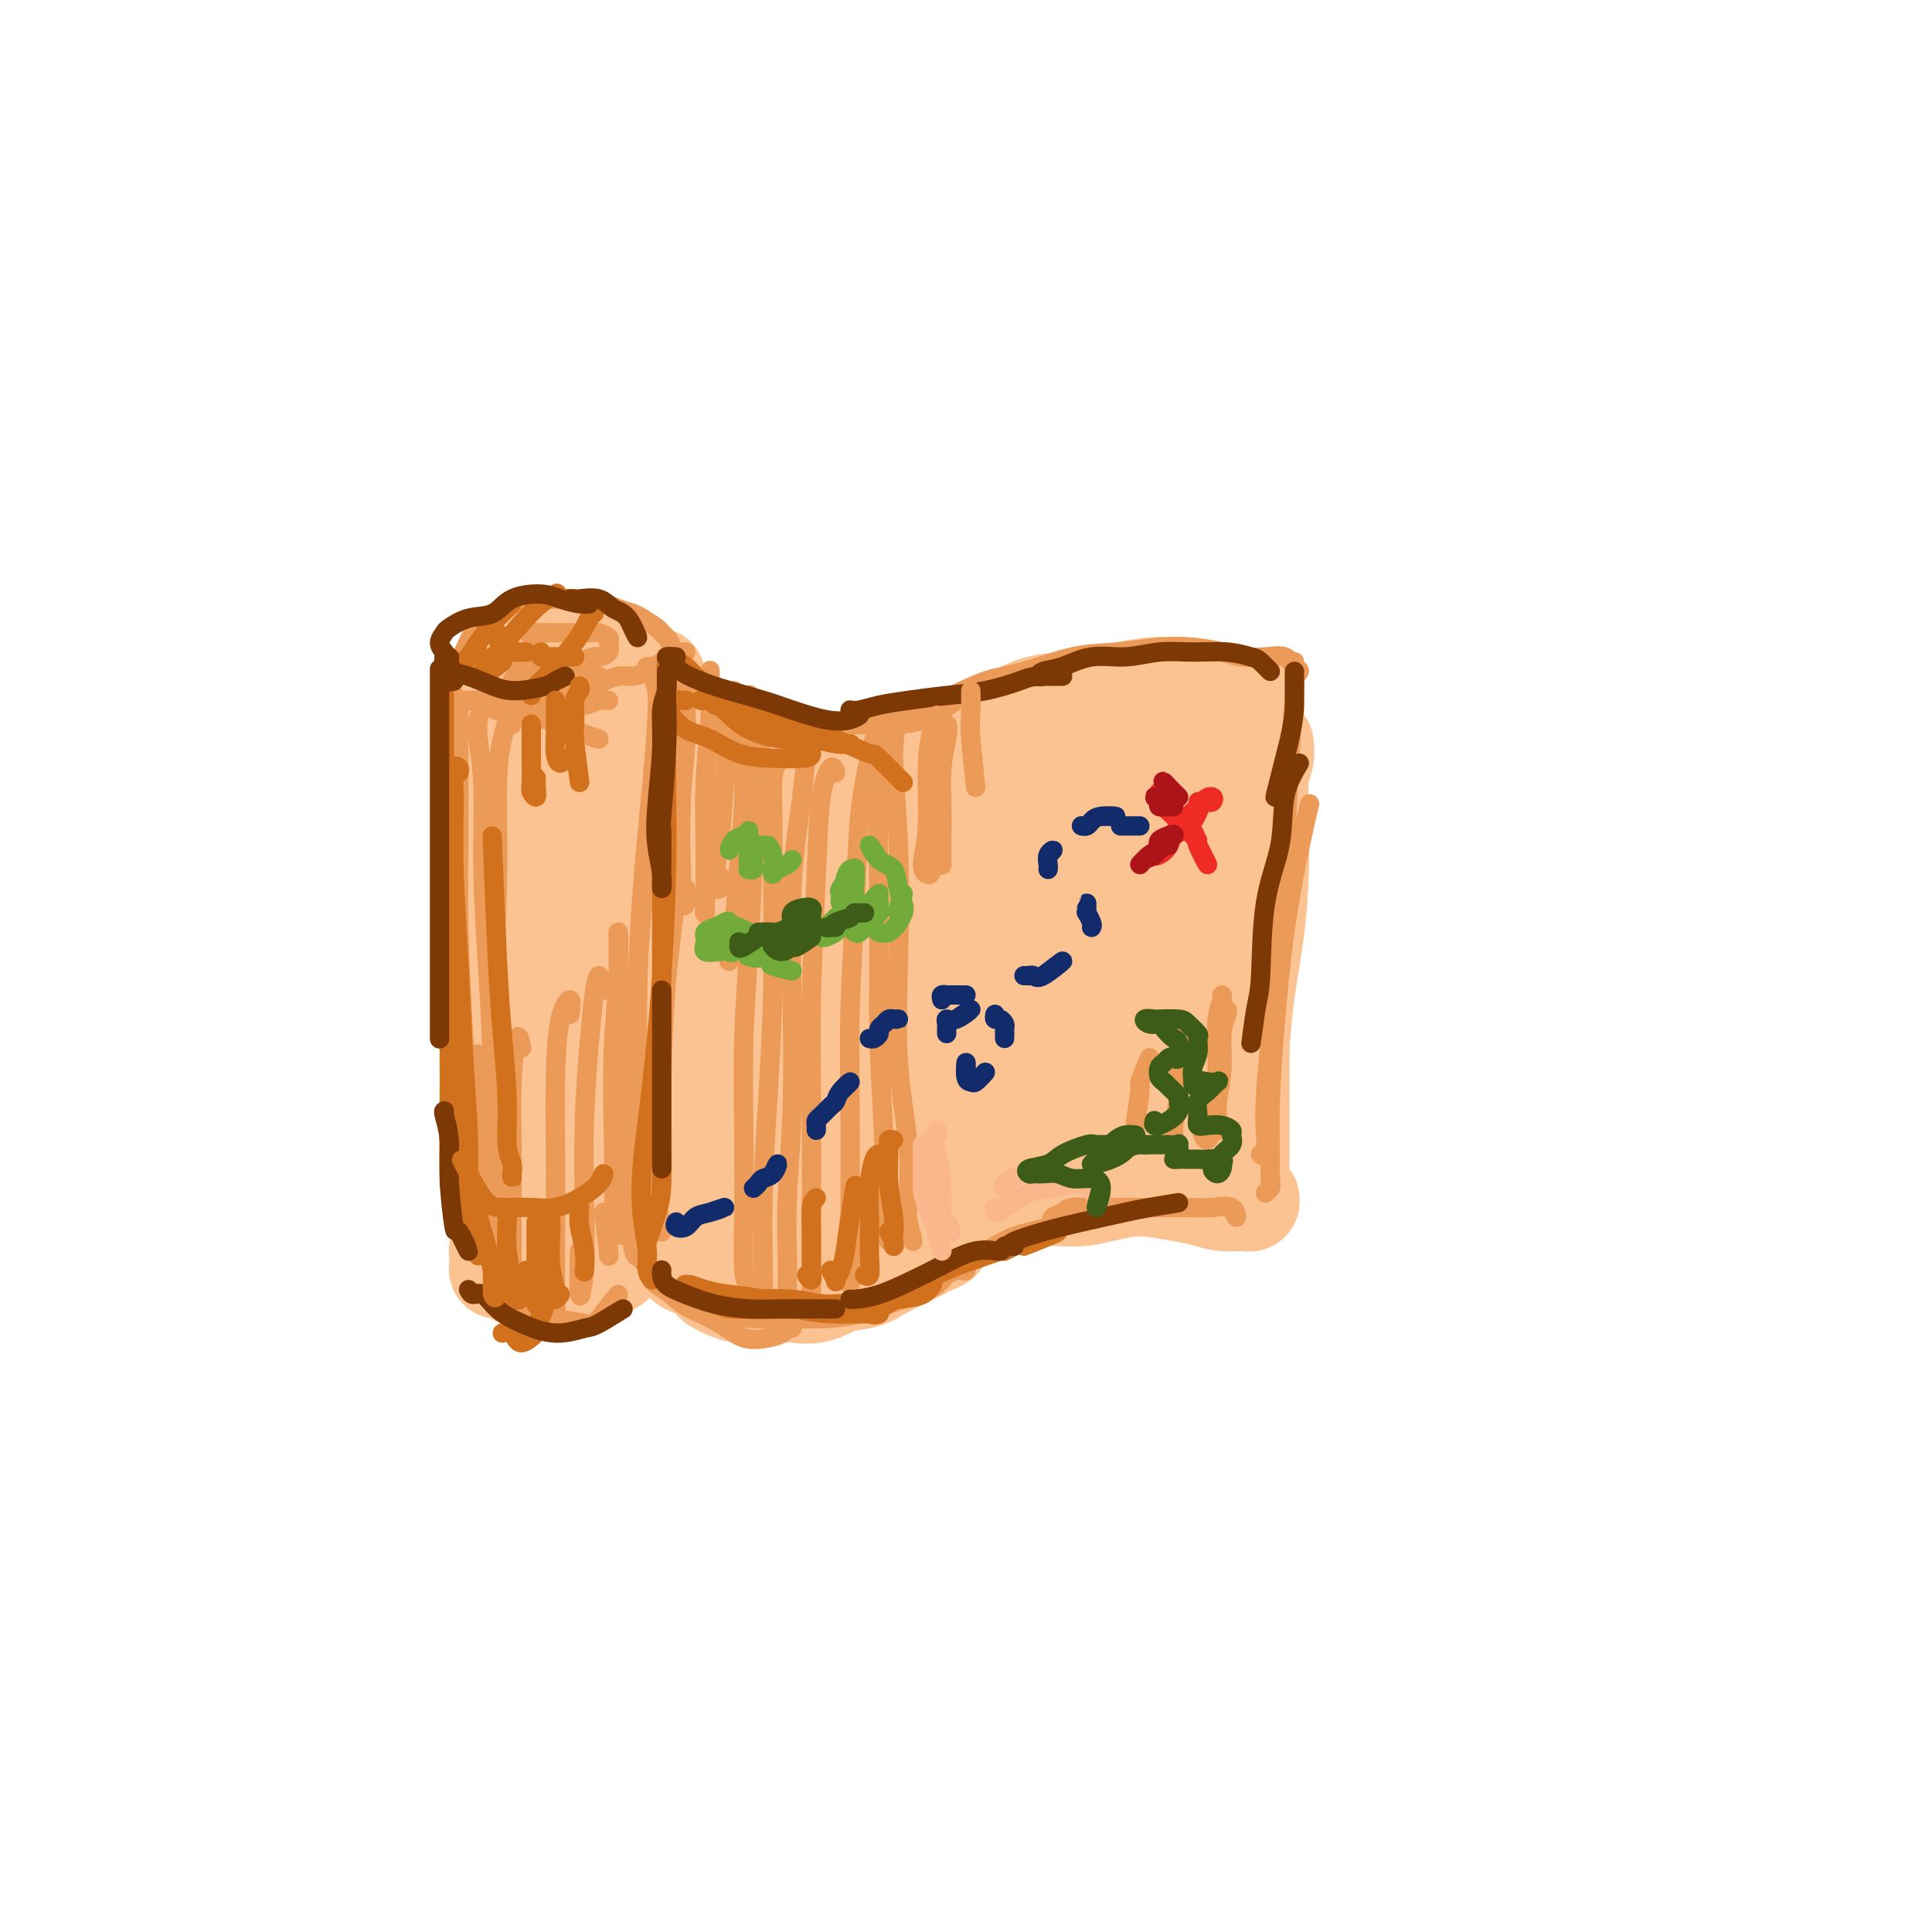 <svg viewBox='0 0 400 400' version='1.1' xmlns='http://www.w3.org/2000/svg' xmlns:xlink='http://www.w3.org/1999/xlink'><g fill='none' stroke='rgb(252,195,146)' stroke-width='20' stroke-linecap='round' stroke-linejoin='round'><path d='M107,154c-0.425,0.297 -0.850,0.594 -1,3c-0.150,2.406 -0.026,6.922 0,11c0.026,4.078 -0.045,7.718 0,12c0.045,4.282 0.208,9.207 0,13c-0.208,3.793 -0.787,6.455 -1,9c-0.213,2.545 -0.062,4.974 0,7c0.062,2.026 0.033,3.651 0,5c-0.033,1.349 -0.071,2.424 0,3c0.071,0.576 0.250,0.655 0,1c-0.250,0.345 -0.929,0.956 -1,1c-0.071,0.044 0.464,-0.478 1,-1'/><path d='M104,149c-0.423,-0.082 -0.845,-0.163 -1,0c-0.155,0.163 -0.042,0.572 0,1c0.042,0.428 0.011,0.876 0,2c-0.011,1.124 -0.004,2.924 0,6c0.004,3.076 0.004,7.428 0,13c-0.004,5.572 -0.012,12.363 0,18c0.012,5.637 0.046,10.121 0,15c-0.046,4.879 -0.170,10.154 0,15c0.170,4.846 0.634,9.263 1,13c0.366,3.737 0.634,6.795 1,9c0.366,2.205 0.830,3.556 1,5c0.170,1.444 0.047,2.982 0,4c-0.047,1.018 -0.016,1.517 0,2c0.016,0.483 0.018,0.949 0,1c-0.018,0.051 -0.057,-0.312 0,-1c0.057,-0.688 0.211,-1.700 0,-2c-0.211,-0.300 -0.788,0.111 -1,-1c-0.212,-1.111 -0.061,-3.746 0,-4c0.061,-0.254 0.030,1.873 0,4'/><path d='M105,243c-0.417,0.183 -0.833,0.365 -1,0c-0.167,-0.365 -0.083,-1.278 0,-2c0.083,-0.722 0.166,-1.254 0,-3c-0.166,-1.746 -0.580,-4.705 -1,-9c-0.420,-4.295 -0.844,-9.924 -1,-13c-0.156,-3.076 -0.042,-3.597 0,-6c0.042,-2.403 0.012,-6.686 0,-7c-0.012,-0.314 -0.006,3.343 0,7'/><path d='M102,146c0.213,0.219 0.426,0.439 1,1c0.574,0.561 1.510,1.464 3,2c1.490,0.536 3.533,0.707 5,1c1.467,0.293 2.357,0.710 4,1c1.643,0.290 4.037,0.455 6,0c1.963,-0.455 3.493,-1.531 5,-2c1.507,-0.469 2.991,-0.333 4,-1c1.009,-0.667 1.543,-2.137 2,-3c0.457,-0.863 0.836,-1.120 1,-2c0.164,-0.880 0.113,-2.382 0,-3c-0.113,-0.618 -0.287,-0.352 -1,-1c-0.713,-0.648 -1.964,-2.210 -3,-3c-1.036,-0.790 -1.856,-0.808 -3,-1c-1.144,-0.192 -2.611,-0.557 -4,-1c-1.389,-0.443 -2.699,-0.964 -4,-1c-1.301,-0.036 -2.591,0.412 -4,1c-1.409,0.588 -2.936,1.316 -4,2c-1.064,0.684 -1.663,1.325 -2,2c-0.337,0.675 -0.410,1.385 0,2c0.410,0.615 1.305,1.135 2,2c0.695,0.865 1.191,2.074 2,3c0.809,0.926 1.932,1.569 3,2c1.068,0.431 2.080,0.652 3,1c0.920,0.348 1.748,0.825 3,1c1.252,0.175 2.929,0.050 3,0c0.071,-0.050 -1.465,-0.025 -3,0'/><path d='M134,153c-0.423,-0.569 -0.845,-1.139 -1,-2c-0.155,-0.861 -0.042,-2.015 0,-3c0.042,-0.985 0.012,-1.803 0,-2c-0.012,-0.197 -0.007,0.227 0,1c0.007,0.773 0.017,1.894 0,4c-0.017,2.106 -0.061,5.195 0,9c0.061,3.805 0.227,8.325 0,14c-0.227,5.675 -0.846,12.504 -1,18c-0.154,5.496 0.155,9.658 0,14c-0.155,4.342 -0.776,8.863 -1,12c-0.224,3.137 -0.050,4.889 0,7c0.050,2.111 -0.022,4.579 0,6c0.022,1.421 0.140,1.793 0,2c-0.140,0.207 -0.538,0.248 -1,-1c-0.462,-1.248 -0.989,-3.785 -1,-4c-0.011,-0.215 0.495,1.893 1,4'/><path d='M122,158c0.226,0.192 0.453,0.385 0,-1c-0.453,-1.385 -1.585,-4.346 -2,-6c-0.415,-1.654 -0.114,-2.000 0,-2c0.114,0.000 0.041,0.348 0,1c-0.041,0.652 -0.049,1.609 0,3c0.049,1.391 0.154,3.215 0,6c-0.154,2.785 -0.566,6.531 -1,11c-0.434,4.469 -0.890,9.661 -1,16c-0.110,6.339 0.127,13.827 0,20c-0.127,6.173 -0.619,11.033 -1,16c-0.381,4.967 -0.652,10.041 -1,14c-0.348,3.959 -0.773,6.804 -1,9c-0.227,2.196 -0.257,3.742 0,5c0.257,1.258 0.801,2.227 1,2c0.199,-0.227 0.053,-1.648 0,-2c-0.053,-0.352 -0.014,0.367 0,0c0.014,-0.367 0.004,-1.819 0,-2c-0.004,-0.181 -0.002,0.910 0,2'/><path d='M111,251c0.113,0.357 0.227,0.714 0,1c-0.227,0.286 -0.794,0.500 -1,1c-0.206,0.500 -0.052,1.287 0,2c0.052,0.713 0.001,1.353 0,2c-0.001,0.647 0.047,1.301 0,2c-0.047,0.699 -0.190,1.441 0,2c0.190,0.559 0.711,0.934 1,1c0.289,0.066 0.345,-0.177 1,0c0.655,0.177 1.909,0.773 3,1c1.091,0.227 2.018,0.084 3,0c0.982,-0.084 2.018,-0.109 3,0c0.982,0.109 1.910,0.353 3,0c1.090,-0.353 2.342,-1.303 3,-2c0.658,-0.697 0.720,-1.142 1,-2c0.280,-0.858 0.777,-2.128 1,-3c0.223,-0.872 0.173,-1.344 0,-2c-0.173,-0.656 -0.467,-1.495 -1,-2c-0.533,-0.505 -1.305,-0.675 -2,-1c-0.695,-0.325 -1.313,-0.805 -2,-1c-0.687,-0.195 -1.445,-0.104 -2,0c-0.555,0.104 -0.908,0.220 -2,0c-1.092,-0.220 -2.922,-0.776 -4,-1c-1.078,-0.224 -1.404,-0.116 -2,0c-0.596,0.116 -1.463,0.241 -2,1c-0.537,0.759 -0.745,2.154 -1,3c-0.255,0.846 -0.556,1.144 -1,2c-0.444,0.856 -1.032,2.272 -1,3c0.032,0.728 0.686,0.770 1,1c0.314,0.230 0.290,0.649 1,1c0.710,0.351 2.153,0.633 3,1c0.847,0.367 1.099,0.819 2,1c0.901,0.181 2.450,0.090 4,0'/><path d='M120,262c2.021,0.355 1.575,-0.759 2,-2c0.425,-1.241 1.723,-2.609 3,-4c1.277,-1.391 2.535,-2.803 3,-4c0.465,-1.197 0.137,-2.178 0,-3c-0.137,-0.822 -0.083,-1.484 0,-2c0.083,-0.516 0.196,-0.885 0,-1c-0.196,-0.115 -0.699,0.025 -1,0c-0.301,-0.025 -0.398,-0.214 -1,0c-0.602,0.214 -1.708,0.832 -2,1c-0.292,0.168 0.228,-0.114 0,0c-0.228,0.114 -1.206,0.625 -2,1c-0.794,0.375 -1.405,0.615 -2,1c-0.595,0.385 -1.175,0.916 -2,1c-0.825,0.084 -1.895,-0.280 -3,0c-1.105,0.280 -2.247,1.203 -3,2c-0.753,0.797 -1.119,1.469 -2,2c-0.881,0.531 -2.278,0.921 -3,1c-0.722,0.079 -0.768,-0.152 -1,0c-0.232,0.152 -0.651,0.689 -1,1c-0.349,0.311 -0.629,0.398 -1,1c-0.371,0.602 -0.832,1.721 -1,2c-0.168,0.279 -0.043,-0.280 0,0c0.043,0.280 0.004,1.398 0,2c-0.004,0.602 0.029,0.686 0,1c-0.029,0.314 -0.119,0.857 0,1c0.119,0.143 0.446,-0.116 1,0c0.554,0.116 1.333,0.606 2,1c0.667,0.394 1.220,0.693 2,1c0.780,0.307 1.787,0.621 3,1c1.213,0.379 2.632,0.823 4,1c1.368,0.177 2.684,0.089 4,0'/><path d='M119,267c2.554,0.114 2.438,-1.102 3,-2c0.562,-0.898 1.800,-1.479 3,-2c1.200,-0.521 2.361,-0.983 3,-2c0.639,-1.017 0.756,-2.591 1,-4c0.244,-1.409 0.616,-2.655 1,-4c0.384,-1.345 0.780,-2.790 1,-4c0.220,-1.210 0.265,-2.185 0,-3c-0.265,-0.815 -0.839,-1.470 -1,-2c-0.161,-0.530 0.091,-0.936 0,-1c-0.091,-0.064 -0.524,0.214 -1,0c-0.476,-0.214 -0.993,-0.918 -1,-1c-0.007,-0.082 0.497,0.459 1,1'/><path d='M136,140c-0.000,0.324 -0.001,0.648 0,1c0.001,0.352 0.002,0.732 0,1c-0.002,0.268 -0.009,0.423 0,1c0.009,0.577 0.034,1.577 0,2c-0.034,0.423 -0.129,0.270 0,1c0.129,0.730 0.480,2.342 1,3c0.520,0.658 1.210,0.361 2,1c0.790,0.639 1.680,2.214 3,3c1.320,0.786 3.069,0.782 5,1c1.931,0.218 4.043,0.656 6,1c1.957,0.344 3.758,0.593 6,1c2.242,0.407 4.926,0.974 5,1c0.074,0.026 -2.463,-0.487 -5,-1'/><path d='M134,142c0.026,0.164 0.051,0.328 0,1c-0.051,0.672 -0.179,1.852 0,2c0.179,0.148 0.665,-0.736 1,0c0.335,0.736 0.519,3.093 1,4c0.481,0.907 1.259,0.366 2,1c0.741,0.634 1.447,2.445 2,3c0.553,0.555 0.955,-0.146 2,0c1.045,0.146 2.733,1.138 4,2c1.267,0.862 2.112,1.594 3,2c0.888,0.406 1.818,0.487 3,1c1.182,0.513 2.615,1.459 4,2c1.385,0.541 2.722,0.679 4,1c1.278,0.321 2.497,0.826 4,1c1.503,0.174 3.291,0.019 5,0c1.709,-0.019 3.341,0.100 5,0c1.659,-0.100 3.345,-0.418 5,-1c1.655,-0.582 3.278,-1.426 5,-2c1.722,-0.574 3.544,-0.876 5,-1c1.456,-0.124 2.548,-0.068 4,-1c1.452,-0.932 3.265,-2.851 5,-4c1.735,-1.149 3.393,-1.526 5,-2c1.607,-0.474 3.163,-1.044 5,-2c1.837,-0.956 3.956,-2.298 6,-3c2.044,-0.702 4.012,-0.763 6,-1c1.988,-0.237 3.997,-0.649 6,-1c2.003,-0.351 4.001,-0.640 6,-1c1.999,-0.360 4.000,-0.789 6,-1c2.000,-0.211 4.000,-0.203 6,0c2.000,0.203 4.000,0.602 6,1'/><path d='M250,143c6.293,-0.298 4.027,0.456 4,1c-0.027,0.544 2.185,0.877 3,1c0.815,0.123 0.233,0.035 0,0c-0.233,-0.035 -0.116,-0.018 0,0'/><path d='M135,248c-0.085,0.812 -0.171,1.624 0,2c0.171,0.376 0.597,0.317 1,1c0.403,0.683 0.783,2.108 1,3c0.217,0.892 0.271,1.252 1,2c0.729,0.748 2.131,1.885 3,3c0.869,1.115 1.204,2.208 2,3c0.796,0.792 2.053,1.284 3,2c0.947,0.716 1.584,1.656 2,2c0.416,0.344 0.612,0.093 1,0c0.388,-0.093 0.968,-0.026 1,0c0.032,0.026 -0.484,0.013 -1,0'/><path d='M137,255c-0.168,0.778 -0.336,1.556 0,2c0.336,0.444 1.177,0.556 2,1c0.823,0.444 1.627,1.222 2,2c0.373,0.778 0.316,1.557 1,2c0.684,0.443 2.111,0.549 3,1c0.889,0.451 1.241,1.245 2,2c0.759,0.755 1.923,1.470 3,2c1.077,0.530 2.065,0.876 3,1c0.935,0.124 1.817,0.026 3,0c1.183,-0.026 2.669,0.019 4,0c1.331,-0.019 2.509,-0.102 4,0c1.491,0.102 3.297,0.390 5,0c1.703,-0.390 3.303,-1.456 5,-2c1.697,-0.544 3.490,-0.565 5,-1c1.510,-0.435 2.738,-1.282 4,-2c1.262,-0.718 2.559,-1.306 4,-2c1.441,-0.694 3.027,-1.494 4,-2c0.973,-0.506 1.332,-0.720 2,-1c0.668,-0.280 1.643,-0.628 2,-1c0.357,-0.372 0.096,-0.770 0,-1c-0.096,-0.230 -0.026,-0.293 0,0c0.026,0.293 0.007,0.941 0,1c-0.007,0.059 -0.004,-0.470 0,-1'/><path d='M177,262c0.198,-0.238 0.396,-0.476 1,-1c0.604,-0.524 1.615,-1.334 3,-2c1.385,-0.666 3.145,-1.187 5,-2c1.855,-0.813 3.804,-1.917 6,-3c2.196,-1.083 4.638,-2.146 7,-3c2.362,-0.854 4.643,-1.499 7,-2c2.357,-0.501 4.791,-0.856 7,-1c2.209,-0.144 4.194,-0.076 6,0c1.806,0.076 3.433,0.160 5,0c1.567,-0.160 3.074,-0.565 5,-1c1.926,-0.435 4.272,-0.901 6,-1c1.728,-0.099 2.839,0.170 4,0c1.161,-0.170 2.373,-0.777 3,-1c0.627,-0.223 0.669,-0.060 1,0c0.331,0.060 0.952,0.017 1,0c0.048,-0.017 -0.476,-0.009 -1,0'/><path d='M209,249c0.283,-0.340 0.566,-0.679 1,-1c0.434,-0.321 1.019,-0.623 2,-1c0.981,-0.377 2.358,-0.830 4,-1c1.642,-0.170 3.548,-0.057 6,0c2.452,0.057 5.449,0.057 8,0c2.551,-0.057 4.656,-0.173 7,0c2.344,0.173 4.928,0.634 7,1c2.072,0.366 3.631,0.635 5,1c1.369,0.365 2.549,0.825 4,1c1.451,0.175 3.173,0.063 4,0c0.827,-0.063 0.758,-0.079 1,0c0.242,0.079 0.796,0.252 1,0c0.204,-0.252 0.058,-0.929 0,-1c-0.058,-0.071 -0.029,0.465 0,1'/><path d='M262,154c0.112,0.990 0.224,1.981 0,3c-0.224,1.019 -0.785,2.068 -1,4c-0.215,1.932 -0.085,4.748 0,8c0.085,3.252 0.124,6.940 0,11c-0.124,4.060 -0.411,8.493 -1,13c-0.589,4.507 -1.482,9.089 -2,13c-0.518,3.911 -0.663,7.152 -1,10c-0.337,2.848 -0.866,5.302 -1,8c-0.134,2.698 0.126,5.640 0,8c-0.126,2.360 -0.640,4.136 -1,6c-0.360,1.864 -0.566,3.814 -1,5c-0.434,1.186 -1.096,1.606 -1,2c0.096,0.394 0.949,0.760 0,-1c-0.949,-1.760 -3.700,-5.646 -4,-6c-0.300,-0.354 1.850,2.823 4,6'/><path d='M142,167c0.143,-0.008 0.287,-0.015 0,0c-0.287,0.015 -1.003,0.053 -1,1c0.003,0.947 0.725,2.804 1,7c0.275,4.196 0.102,10.731 0,18c-0.102,7.269 -0.134,15.273 0,23c0.134,7.727 0.433,15.176 1,21c0.567,5.824 1.402,10.023 2,12c0.598,1.977 0.959,1.732 1,1c0.041,-0.732 -0.237,-1.949 0,-4c0.237,-2.051 0.989,-4.934 1,-9c0.011,-4.066 -0.718,-9.314 -1,-15c-0.282,-5.686 -0.117,-11.810 0,-20c0.117,-8.190 0.186,-18.446 1,-26c0.814,-7.554 2.372,-12.407 3,-14c0.628,-1.593 0.327,0.073 0,2c-0.327,1.927 -0.681,4.113 -1,8c-0.319,3.887 -0.602,9.474 -1,15c-0.398,5.526 -0.912,10.990 -1,19c-0.088,8.010 0.249,18.566 1,27c0.751,8.434 1.915,14.747 3,18c1.085,3.253 2.091,3.444 3,3c0.909,-0.444 1.722,-1.525 2,-4c0.278,-2.475 0.021,-6.344 0,-11c-0.021,-4.656 0.194,-10.100 0,-17c-0.194,-6.900 -0.797,-15.257 -1,-23c-0.203,-7.743 -0.004,-14.872 0,-19c0.004,-4.128 -0.185,-5.253 0,-5c0.185,0.253 0.746,1.886 1,5c0.254,3.114 0.202,7.711 0,12c-0.202,4.289 -0.554,8.270 0,15c0.554,6.730 2.016,16.209 3,24c0.984,7.791 1.492,13.896 2,20'/><path d='M161,251c1.439,12.841 2.036,6.942 3,4c0.964,-2.942 2.296,-2.929 3,-5c0.704,-2.071 0.780,-6.228 1,-11c0.220,-4.772 0.584,-10.159 0,-17c-0.584,-6.841 -2.118,-15.135 -3,-23c-0.882,-7.865 -1.114,-15.302 -1,-20c0.114,-4.698 0.573,-6.656 1,-7c0.427,-0.344 0.823,0.926 1,3c0.177,2.074 0.135,4.952 0,9c-0.135,4.048 -0.364,9.265 0,16c0.364,6.735 1.320,14.989 2,24c0.680,9.011 1.082,18.778 2,23c0.918,4.222 2.351,2.900 3,1c0.649,-1.900 0.513,-4.378 1,-8c0.487,-3.622 1.599,-8.389 2,-14c0.401,-5.611 0.093,-12.067 0,-19c-0.093,-6.933 0.029,-14.345 0,-21c-0.029,-6.655 -0.208,-12.555 0,-15c0.208,-2.445 0.805,-1.436 1,1c0.195,2.436 -0.010,6.299 0,11c0.010,4.701 0.235,10.242 0,16c-0.235,5.758 -0.929,11.735 -1,18c-0.071,6.265 0.482,12.818 1,17c0.518,4.182 1.001,5.994 2,6c0.999,0.006 2.516,-1.793 3,-4c0.484,-2.207 -0.063,-4.822 0,-9c0.063,-4.178 0.735,-9.921 1,-16c0.265,-6.079 0.123,-12.495 0,-19c-0.123,-6.505 -0.225,-13.097 0,-17c0.225,-3.903 0.779,-5.115 1,-4c0.221,1.115 0.111,4.558 0,8'/><path d='M184,179c0.014,3.339 0.049,7.686 0,13c-0.049,5.314 -0.181,11.596 0,18c0.181,6.404 0.676,12.930 1,18c0.324,5.070 0.478,8.683 1,10c0.522,1.317 1.414,0.340 2,-1c0.586,-1.340 0.867,-3.041 1,-6c0.133,-2.959 0.119,-7.176 0,-12c-0.119,-4.824 -0.344,-10.256 -1,-17c-0.656,-6.744 -1.742,-14.802 -2,-21c-0.258,-6.198 0.311,-10.536 1,-12c0.689,-1.464 1.498,-0.053 2,2c0.502,2.053 0.698,4.747 1,8c0.302,3.253 0.711,7.063 1,12c0.289,4.937 0.459,11.000 1,17c0.541,6.000 1.452,11.935 2,16c0.548,4.065 0.732,6.258 1,7c0.268,0.742 0.620,0.032 1,-1c0.380,-1.032 0.787,-2.385 1,-5c0.213,-2.615 0.232,-6.490 0,-12c-0.232,-5.510 -0.716,-12.654 -1,-20c-0.284,-7.346 -0.367,-14.892 0,-21c0.367,-6.108 1.184,-10.776 2,-13c0.816,-2.224 1.632,-2.005 2,0c0.368,2.005 0.286,5.795 0,10c-0.286,4.205 -0.778,8.824 -1,15c-0.222,6.176 -0.173,13.910 0,22c0.173,8.090 0.469,16.535 1,22c0.531,5.465 1.297,7.949 2,9c0.703,1.051 1.343,0.667 2,-1c0.657,-1.667 1.331,-4.619 2,-9c0.669,-4.381 1.335,-10.190 2,-16'/><path d='M208,211c0.997,-7.431 0.491,-13.010 0,-20c-0.491,-6.990 -0.966,-15.391 -1,-22c-0.034,-6.609 0.372,-11.427 1,-14c0.628,-2.573 1.478,-2.901 2,-1c0.522,1.901 0.717,6.031 1,11c0.283,4.969 0.653,10.776 1,18c0.347,7.224 0.671,15.867 1,24c0.329,8.133 0.662,15.758 1,21c0.338,5.242 0.680,8.101 1,9c0.320,0.899 0.619,-0.162 1,-2c0.381,-1.838 0.843,-4.452 1,-8c0.157,-3.548 0.007,-8.030 0,-13c-0.007,-4.970 0.128,-10.428 0,-17c-0.128,-6.572 -0.517,-14.259 0,-21c0.517,-6.741 1.942,-12.536 3,-16c1.058,-3.464 1.748,-4.597 2,-4c0.252,0.597 0.065,2.923 0,6c-0.065,3.077 -0.008,6.904 0,12c0.008,5.096 -0.035,11.460 0,19c0.035,7.540 0.146,16.255 0,24c-0.146,7.745 -0.550,14.520 0,18c0.550,3.480 2.052,3.666 3,3c0.948,-0.666 1.340,-2.182 2,-5c0.660,-2.818 1.587,-6.938 2,-12c0.413,-5.062 0.310,-11.068 0,-18c-0.310,-6.932 -0.829,-14.791 -1,-23c-0.171,-8.209 0.007,-16.769 1,-22c0.993,-5.231 2.802,-7.134 4,-7c1.198,0.134 1.784,2.305 2,5c0.216,2.695 0.062,5.913 0,11c-0.062,5.087 -0.031,12.044 0,19'/><path d='M235,186c0.331,9.696 0.158,16.437 0,24c-0.158,7.563 -0.301,15.948 0,21c0.301,5.052 1.047,6.769 2,7c0.953,0.231 2.112,-1.025 3,-3c0.888,-1.975 1.504,-4.669 2,-9c0.496,-4.331 0.871,-10.299 1,-16c0.129,-5.701 0.013,-11.136 0,-17c-0.013,-5.864 0.078,-12.157 0,-18c-0.078,-5.843 -0.323,-11.237 0,-15c0.323,-3.763 1.215,-5.896 2,-7c0.785,-1.104 1.465,-1.180 2,-1c0.535,0.180 0.926,0.614 1,3c0.074,2.386 -0.169,6.723 0,11c0.169,4.277 0.749,8.493 1,14c0.251,5.507 0.172,12.303 0,18c-0.172,5.697 -0.438,10.293 0,13c0.438,2.707 1.581,3.523 2,4c0.419,0.477 0.115,0.613 0,0c-0.115,-0.613 -0.041,-1.977 0,-4c0.041,-2.023 0.049,-4.705 0,-8c-0.049,-3.295 -0.153,-7.203 0,-11c0.153,-3.797 0.565,-7.485 1,-11c0.435,-3.515 0.895,-6.859 1,-9c0.105,-2.141 -0.144,-3.081 0,-4c0.144,-0.919 0.679,-1.818 1,-3c0.321,-1.182 0.426,-2.645 1,-4c0.574,-1.355 1.618,-2.600 2,-3c0.382,-0.400 0.103,0.046 0,0c-0.103,-0.046 -0.029,-0.585 0,-1c0.029,-0.415 0.015,-0.708 0,-1'/><path d='M257,156c0.635,-2.039 0.223,-1.138 0,-1c-0.223,0.138 -0.256,-0.488 0,-1c0.256,-0.512 0.801,-0.911 1,-1c0.199,-0.089 0.054,0.130 0,0c-0.054,-0.130 -0.015,-0.609 0,-1c0.015,-0.391 0.008,-0.692 0,-1c-0.008,-0.308 -0.016,-0.621 0,-1c0.016,-0.379 0.057,-0.823 0,-1c-0.057,-0.177 -0.212,-0.088 0,0c0.212,0.088 0.793,0.176 1,0c0.207,-0.176 0.041,-0.616 0,-1c-0.041,-0.384 0.041,-0.712 0,-1c-0.041,-0.288 -0.207,-0.538 0,-1c0.207,-0.462 0.788,-1.137 1,-1c0.212,0.137 0.057,1.086 0,2c-0.057,0.914 -0.015,1.791 0,2c0.015,0.209 0.004,-0.251 0,0c-0.004,0.251 -0.001,1.215 0,2c0.001,0.785 0.001,1.393 0,2'/><path d='M260,153c0.138,1.464 -0.016,2.124 0,3c0.016,0.876 0.201,1.970 0,3c-0.201,1.030 -0.790,1.997 -1,3c-0.210,1.003 -0.041,2.041 0,3c0.041,0.959 -0.045,1.837 0,3c0.045,1.163 0.222,2.610 0,4c-0.222,1.390 -0.844,2.724 -1,4c-0.156,1.276 0.154,2.494 0,4c-0.154,1.506 -0.773,3.302 -1,5c-0.227,1.698 -0.061,3.300 0,5c0.061,1.700 0.016,3.497 0,5c-0.016,1.503 -0.004,2.712 0,4c0.004,1.288 0.001,2.655 0,4c-0.001,1.345 -0.000,2.667 0,4c0.000,1.333 0.000,2.678 0,4c-0.000,1.322 -0.000,2.622 0,4c0.000,1.378 0.000,2.833 0,4c-0.000,1.167 -0.000,2.044 0,3c0.000,0.956 0.000,1.989 0,3c-0.000,1.011 -0.000,1.999 0,3c0.000,1.001 0.000,2.014 0,3c-0.000,0.986 -0.000,1.944 0,3c0.000,1.056 0.000,2.208 0,3c-0.000,0.792 -0.000,1.223 0,2c0.000,0.777 0.000,1.902 0,2c-0.000,0.098 -0.000,-0.829 0,-1c0.000,-0.171 0.000,0.415 0,1'/></g>
<g fill='none' stroke='rgb(236,154,87)' stroke-width='4' stroke-linecap='round' stroke-linejoin='round'><path d='M97,247c0.104,0.472 0.209,0.944 0,1c-0.209,0.056 -0.731,-0.306 -1,0c-0.269,0.306 -0.285,1.278 0,2c0.285,0.722 0.870,1.194 1,2c0.130,0.806 -0.196,1.948 0,3c0.196,1.052 0.913,2.015 1,2c0.087,-0.015 -0.457,-1.007 -1,-2'/><path d='M142,135c-0.307,0.028 -0.614,0.057 -1,0c-0.386,-0.057 -0.850,-0.199 -1,0c-0.150,0.199 0.013,0.740 0,1c-0.013,0.260 -0.202,0.238 0,1c0.202,0.762 0.793,2.309 1,5c0.207,2.691 0.028,6.528 0,11c-0.028,4.472 0.095,9.580 0,15c-0.095,5.420 -0.408,11.154 -1,17c-0.592,5.846 -1.462,11.805 -2,18c-0.538,6.195 -0.743,12.626 -1,18c-0.257,5.374 -0.566,9.689 -1,14c-0.434,4.311 -0.992,8.616 -1,11c-0.008,2.384 0.534,2.845 1,4c0.466,1.155 0.856,3.003 1,4c0.144,0.997 0.041,1.142 0,1c-0.041,-0.142 -0.021,-0.571 0,-1'/><path d='M137,193c0.113,5.312 0.226,10.623 0,16c-0.226,5.377 -0.793,10.819 -1,16c-0.207,5.181 -0.056,10.102 0,14c0.056,3.898 0.015,6.774 0,9c-0.015,2.226 -0.004,3.803 0,5c0.004,1.197 0.001,2.015 0,2c-0.001,-0.015 -0.000,-0.861 0,-1c0.000,-0.139 0.000,0.431 0,1'/><path d='M115,136c0.519,-0.001 1.039,-0.002 1,0c-0.039,0.002 -0.636,0.008 -1,0c-0.364,-0.008 -0.493,-0.029 -1,0c-0.507,0.029 -1.391,0.109 -2,0c-0.609,-0.109 -0.945,-0.407 -1,-1c-0.055,-0.593 0.169,-1.479 0,-2c-0.169,-0.521 -0.731,-0.675 -1,-1c-0.269,-0.325 -0.246,-0.819 0,-1c0.246,-0.181 0.713,-0.048 1,0c0.287,0.048 0.394,0.012 1,0c0.606,-0.012 1.711,-0.000 3,0c1.289,0.000 2.762,-0.012 4,0c1.238,0.012 2.243,0.048 3,0c0.757,-0.048 1.267,-0.181 2,0c0.733,0.181 1.687,0.675 2,1c0.313,0.325 -0.017,0.483 0,1c0.017,0.517 0.381,1.395 0,2c-0.381,0.605 -1.509,0.936 -2,1c-0.491,0.064 -0.347,-0.140 -1,0c-0.653,0.140 -2.103,0.625 -3,1c-0.897,0.375 -1.242,0.639 -2,1c-0.758,0.361 -1.931,0.817 -3,1c-1.069,0.183 -2.035,0.091 -3,0'/><path d='M112,139c-2.521,0.659 -1.823,0.305 -2,0c-0.177,-0.305 -1.228,-0.562 -2,-1c-0.772,-0.438 -1.264,-1.056 -1,-1c0.264,0.056 1.284,0.785 2,1c0.716,0.215 1.126,-0.086 2,0c0.874,0.086 2.210,0.559 3,1c0.790,0.441 1.033,0.850 2,1c0.967,0.150 2.657,0.040 4,0c1.343,-0.040 2.339,-0.011 3,0c0.661,0.011 0.986,0.004 1,0c0.014,-0.004 -0.282,-0.005 -1,0c-0.718,0.005 -1.859,0.016 -3,0c-1.141,-0.016 -2.281,-0.058 -3,0c-0.719,0.058 -1.018,0.215 -2,0c-0.982,-0.215 -2.649,-0.804 -4,-1c-1.351,-0.196 -2.386,-0.001 -3,0c-0.614,0.001 -0.807,-0.192 -1,0c-0.193,0.192 -0.386,0.769 0,1c0.386,0.231 1.349,0.114 2,0c0.651,-0.114 0.988,-0.227 2,0c1.012,0.227 2.699,0.793 4,1c1.301,0.207 2.215,0.056 3,0c0.785,-0.056 1.441,-0.015 2,0c0.559,0.015 1.020,0.004 1,0c-0.020,-0.004 -0.521,-0.001 -1,0c-0.479,0.001 -0.937,0.000 -2,0c-1.063,-0.000 -2.732,-0.000 -4,0c-1.268,0.000 -2.134,0.000 -3,0'/><path d='M111,141c-2.067,-0.049 -2.235,-0.171 -3,0c-0.765,0.171 -2.129,0.635 -2,1c0.129,0.365 1.749,0.632 3,1c1.251,0.368 2.132,0.837 3,1c0.868,0.163 1.725,0.019 3,0c1.275,-0.019 2.970,0.087 4,0c1.030,-0.087 1.395,-0.367 2,-1c0.605,-0.633 1.449,-1.619 2,-2c0.551,-0.381 0.807,-0.157 1,0c0.193,0.157 0.321,0.245 1,0c0.679,-0.245 1.908,-0.824 3,-1c1.092,-0.176 2.049,0.052 3,0c0.951,-0.052 1.898,-0.385 3,-1c1.102,-0.615 2.358,-1.513 3,-2c0.642,-0.487 0.668,-0.563 1,-1c0.332,-0.437 0.969,-1.234 1,-2c0.031,-0.766 -0.543,-1.501 -1,-2c-0.457,-0.499 -0.797,-0.763 -1,-1c-0.203,-0.237 -0.270,-0.446 -1,-1c-0.730,-0.554 -2.124,-1.454 -3,-2c-0.876,-0.546 -1.234,-0.739 -2,-1c-0.766,-0.261 -1.941,-0.592 -3,-1c-1.059,-0.408 -2.002,-0.894 -3,-1c-0.998,-0.106 -2.051,0.167 -3,0c-0.949,-0.167 -1.794,-0.776 -3,-1c-1.206,-0.224 -2.773,-0.064 -4,0c-1.227,0.064 -2.113,0.032 -3,0'/><path d='M112,124c-2.560,-0.155 -0.958,0.458 -1,1c-0.042,0.542 -1.726,1.012 -2,1c-0.274,-0.012 0.863,-0.506 2,-1'/><path d='M97,145c0.595,-0.008 1.189,-0.017 2,0c0.811,0.017 1.838,0.058 3,0c1.162,-0.058 2.460,-0.215 4,0c1.540,0.215 3.321,0.804 5,1c1.679,0.196 3.254,0.000 5,0c1.746,0.000 3.661,0.196 5,0c1.339,-0.196 2.101,-0.785 3,-1c0.899,-0.215 1.934,-0.058 2,0c0.066,0.058 -0.838,0.017 -1,0c-0.162,-0.017 0.419,-0.008 1,0'/><path d='M97,145c0.744,0.205 1.487,0.409 3,1c1.513,0.591 3.795,1.567 6,2c2.205,0.433 4.333,0.322 7,1c2.667,0.678 5.872,2.144 8,3c2.128,0.856 3.179,1.102 3,1c-0.179,-0.102 -1.590,-0.551 -3,-1'/><path d='M101,268c0.376,-0.059 0.751,-0.118 1,0c0.249,0.118 0.371,0.413 1,1c0.629,0.587 1.765,1.466 3,2c1.235,0.534 2.569,0.723 4,1c1.431,0.277 2.958,0.640 5,1c2.042,0.360 4.599,0.715 6,1c1.401,0.285 1.646,0.500 3,-1c1.354,-1.500 3.815,-4.714 4,-5c0.185,-0.286 -1.908,2.357 -4,5'/><path d='M102,129c-0.671,0.417 -1.343,0.834 -2,1c-0.657,0.166 -1.300,0.080 -2,1c-0.700,0.920 -1.456,2.844 -2,4c-0.544,1.156 -0.877,1.542 -1,2c-0.123,0.458 -0.035,0.988 0,1c0.035,0.012 0.018,-0.494 0,-1'/><path d='M95,145c0.083,0.116 0.166,0.233 0,0c-0.166,-0.233 -0.580,-0.814 -1,-1c-0.420,-0.186 -0.844,0.023 -1,1c-0.156,0.977 -0.042,2.723 0,5c0.042,2.277 0.011,5.086 0,9c-0.011,3.914 -0.004,8.934 0,16c0.004,7.066 0.005,16.179 0,24c-0.005,7.821 -0.015,14.351 0,20c0.015,5.649 0.057,10.419 0,14c-0.057,3.581 -0.211,5.973 0,8c0.211,2.027 0.789,3.688 1,5c0.211,1.312 0.057,2.276 0,2c-0.057,-0.276 -0.016,-1.793 0,-2c0.016,-0.207 0.008,0.897 0,2'/><path d='M95,145c0.000,0.073 0.000,0.145 0,0c-0.000,-0.145 -0.001,-0.508 0,0c0.001,0.508 0.003,1.888 0,4c-0.003,2.112 -0.011,4.955 0,9c0.011,4.045 0.041,9.290 0,15c-0.041,5.710 -0.154,11.884 0,19c0.154,7.116 0.576,15.172 1,23c0.424,7.828 0.851,15.426 1,21c0.149,5.574 0.022,9.123 0,12c-0.022,2.877 0.063,5.083 0,6c-0.063,0.917 -0.275,0.545 0,1c0.275,0.455 1.035,1.738 1,0c-0.035,-1.738 -0.867,-6.497 -1,-7c-0.133,-0.503 0.434,3.248 1,7'/><path d='M99,149c0.032,-0.252 0.064,-0.504 0,0c-0.064,0.504 -0.224,1.763 0,4c0.224,2.237 0.830,5.452 1,10c0.170,4.548 -0.098,10.431 0,17c0.098,6.569 0.562,13.825 1,21c0.438,7.175 0.849,14.268 1,21c0.151,6.732 0.040,13.101 0,18c-0.040,4.899 -0.011,8.326 0,11c0.011,2.674 0.003,4.593 0,6c-0.003,1.407 -0.001,2.302 0,2c0.001,-0.302 0.000,-1.801 0,-2c-0.000,-0.199 -0.000,0.900 0,2'/><path d='M106,150c0.007,-1.643 0.013,-3.285 0,-5c-0.013,-1.715 -0.046,-3.502 0,-4c0.046,-0.498 0.171,0.292 0,2c-0.171,1.708 -0.638,4.335 -1,6c-0.362,1.665 -0.620,2.370 -1,4c-0.380,1.630 -0.881,4.186 -1,9c-0.119,4.814 0.144,11.887 0,20c-0.144,8.113 -0.693,17.265 -1,26c-0.307,8.735 -0.370,17.053 0,25c0.370,7.947 1.174,15.522 2,21c0.826,5.478 1.675,8.860 2,11c0.325,2.140 0.126,3.038 1,4c0.874,0.962 2.821,1.989 3,2c0.179,0.011 -1.411,-0.995 -3,-2'/><path d='M135,140c-0.400,-0.265 -0.800,-0.530 -1,-1c-0.200,-0.470 -0.199,-1.145 0,-1c0.199,0.145 0.597,1.111 1,2c0.403,0.889 0.812,1.700 1,3c0.188,1.300 0.157,3.088 0,6c-0.157,2.912 -0.438,6.948 -1,13c-0.562,6.052 -1.406,14.121 -2,22c-0.594,7.879 -0.940,15.568 -1,24c-0.060,8.432 0.166,17.606 0,25c-0.166,7.394 -0.723,13.006 -1,17c-0.277,3.994 -0.275,6.369 0,8c0.275,1.631 0.822,2.517 1,2c0.178,-0.517 -0.014,-2.438 0,-3c0.014,-0.562 0.235,0.233 0,-2c-0.235,-2.233 -0.924,-7.495 -1,-8c-0.076,-0.505 0.462,3.748 1,8'/><path d='M135,171c0.377,-3.712 0.754,-7.424 1,-8c0.246,-0.576 0.360,1.983 0,5c-0.360,3.017 -1.193,6.491 -2,12c-0.807,5.509 -1.589,13.054 -2,22c-0.411,8.946 -0.450,19.294 -1,27c-0.550,7.706 -1.610,12.772 -2,17c-0.390,4.228 -0.108,7.620 0,9c0.108,1.380 0.043,0.748 0,0c-0.043,-0.748 -0.064,-1.614 0,-4c0.064,-2.386 0.214,-6.294 0,-11c-0.214,-4.706 -0.793,-10.211 -1,-16c-0.207,-5.789 -0.042,-11.862 0,-18c0.042,-6.138 -0.040,-12.342 0,-13c0.040,-0.658 0.203,4.231 0,9c-0.203,4.769 -0.771,9.417 -1,15c-0.229,5.583 -0.118,12.102 0,18c0.118,5.898 0.244,11.177 0,15c-0.244,3.823 -0.859,6.190 -1,8c-0.141,1.810 0.193,3.064 0,1c-0.193,-2.064 -0.912,-7.447 -1,-8c-0.088,-0.553 0.456,3.723 1,8'/><path d='M125,205c-0.332,-1.514 -0.664,-3.028 -1,-3c-0.336,0.028 -0.678,1.598 -1,4c-0.322,2.402 -0.626,5.636 -1,10c-0.374,4.364 -0.818,9.858 -1,16c-0.182,6.142 -0.101,12.933 0,18c0.101,5.067 0.223,8.410 0,12c-0.223,3.590 -0.791,7.428 -1,6c-0.209,-1.428 -0.060,-8.122 0,-9c0.060,-0.878 0.030,4.061 0,9'/><path d='M118,210c0.196,-1.456 0.392,-2.911 0,-3c-0.392,-0.089 -1.373,1.190 -2,4c-0.627,2.810 -0.899,7.152 -1,12c-0.101,4.848 -0.032,10.203 0,16c0.032,5.797 0.025,12.037 0,17c-0.025,4.963 -0.069,8.650 0,12c0.069,3.350 0.249,6.363 0,4c-0.249,-2.363 -0.928,-10.104 -1,-11c-0.072,-0.896 0.464,5.052 1,11'/><path d='M108,217c-0.309,-1.561 -0.619,-3.122 -1,-2c-0.381,1.122 -0.834,4.927 -1,9c-0.166,4.073 -0.044,8.414 0,13c0.044,4.586 0.012,9.416 0,14c-0.012,4.584 -0.003,8.922 0,12c0.003,3.078 0.001,4.897 0,6c-0.001,1.103 -0.000,1.489 0,1c0.000,-0.489 0.000,-1.854 0,-2c-0.000,-0.146 -0.000,0.927 0,2'/><path d='M101,220c-0.198,-0.217 -0.395,-0.435 -1,-1c-0.605,-0.565 -1.617,-1.479 -2,0c-0.383,1.479 -0.137,5.351 0,9c0.137,3.649 0.164,7.074 1,12c0.836,4.926 2.482,11.351 3,14c0.518,2.649 -0.091,1.521 0,3c0.091,1.479 0.883,5.565 1,6c0.117,0.435 -0.442,-2.783 -1,-6'/><path d='M142,140c0.110,-0.397 0.220,-0.795 0,-1c-0.220,-0.205 -0.770,-0.218 -1,0c-0.230,0.218 -0.141,0.668 0,1c0.141,0.332 0.333,0.545 1,1c0.667,0.455 1.808,1.153 3,2c1.192,0.847 2.434,1.842 4,2c1.566,0.158 3.456,-0.521 6,0c2.544,0.521 5.743,2.242 8,3c2.257,0.758 3.571,0.552 5,1c1.429,0.448 2.971,1.548 4,2c1.029,0.452 1.544,0.255 2,0c0.456,-0.255 0.854,-0.569 1,-1c0.146,-0.431 0.042,-0.980 0,-1c-0.042,-0.020 -0.021,0.490 0,1'/><path d='M157,148c-0.155,-0.360 -0.311,-0.720 0,-1c0.311,-0.280 1.087,-0.482 2,0c0.913,0.482 1.962,1.646 3,2c1.038,0.354 2.066,-0.104 4,0c1.934,0.104 4.775,0.769 7,1c2.225,0.231 3.835,0.029 6,0c2.165,-0.029 4.884,0.117 7,0c2.116,-0.117 3.629,-0.495 5,-1c1.371,-0.505 2.600,-1.136 4,-2c1.400,-0.864 2.971,-1.961 3,-2c0.029,-0.039 -1.486,0.981 -3,2'/><path d='M182,149c0.117,0.002 0.234,0.005 0,0c-0.234,-0.005 -0.818,-0.017 -1,0c-0.182,0.017 0.039,0.062 1,0c0.961,-0.062 2.661,-0.230 5,-1c2.339,-0.770 5.317,-2.143 8,-3c2.683,-0.857 5.072,-1.200 8,-2c2.928,-0.800 6.397,-2.057 9,-3c2.603,-0.943 4.341,-1.573 6,-2c1.659,-0.427 3.238,-0.650 4,-1c0.762,-0.350 0.705,-0.825 1,-1c0.295,-0.175 0.941,-0.050 1,0c0.059,0.050 -0.471,0.025 -1,0'/><path d='M193,148c-0.269,0.055 -0.539,0.110 -1,0c-0.461,-0.110 -1.114,-0.384 -1,-1c0.114,-0.616 0.996,-1.573 2,-2c1.004,-0.427 2.130,-0.324 4,-1c1.870,-0.676 4.483,-2.132 7,-3c2.517,-0.868 4.937,-1.147 8,-2c3.063,-0.853 6.770,-2.278 10,-3c3.230,-0.722 5.983,-0.740 9,-1c3.017,-0.260 6.298,-0.763 9,-1c2.702,-0.237 4.825,-0.209 7,0c2.175,0.209 4.403,0.599 6,1c1.597,0.401 2.562,0.814 4,1c1.438,0.186 3.347,0.145 5,0c1.653,-0.145 3.048,-0.395 4,0c0.952,0.395 1.461,1.436 2,2c0.539,0.564 1.107,0.652 1,1c-0.107,0.348 -0.888,0.957 -1,1c-0.112,0.043 0.444,-0.478 1,-1'/><path d='M133,259c0.019,0.331 0.038,0.662 0,1c-0.038,0.338 -0.133,0.684 0,1c0.133,0.316 0.496,0.601 1,1c0.504,0.399 1.151,0.913 2,2c0.849,1.087 1.900,2.747 3,4c1.100,1.253 2.249,2.098 4,3c1.751,0.902 4.104,1.860 6,3c1.896,1.140 3.336,2.463 5,3c1.664,0.537 3.554,0.287 5,0c1.446,-0.287 2.450,-0.613 3,-1c0.550,-0.387 0.648,-0.835 1,-1c0.352,-0.165 0.958,-0.047 1,0c0.042,0.047 -0.479,0.024 -1,0'/><path d='M135,265c0.157,0.243 0.313,0.486 1,1c0.687,0.514 1.904,1.301 3,2c1.096,0.699 2.072,1.312 4,2c1.928,0.688 4.808,1.450 7,2c2.192,0.550 3.697,0.888 6,1c2.303,0.112 5.403,-0.000 8,0c2.597,0.000 4.692,0.113 7,0c2.308,-0.113 4.831,-0.454 7,-1c2.169,-0.546 3.986,-1.299 6,-2c2.014,-0.701 4.227,-1.351 6,-2c1.773,-0.649 3.106,-1.297 4,-2c0.894,-0.703 1.350,-1.461 2,-2c0.650,-0.539 1.495,-0.860 2,-1c0.505,-0.140 0.672,-0.099 1,0c0.328,0.099 0.819,0.258 1,0c0.181,-0.258 0.052,-0.931 0,-1c-0.052,-0.069 -0.026,0.465 0,1'/><path d='M188,268c0.187,-0.268 0.375,-0.537 1,-1c0.625,-0.463 1.689,-1.121 3,-2c1.311,-0.879 2.871,-1.980 5,-3c2.129,-1.020 4.827,-1.958 7,-3c2.173,-1.042 3.822,-2.188 6,-3c2.178,-0.812 4.885,-1.289 7,-2c2.115,-0.711 3.639,-1.654 5,-2c1.361,-0.346 2.559,-0.093 3,0c0.441,0.093 0.126,0.027 0,0c-0.126,-0.027 -0.063,-0.013 0,0'/><path d='M218,253c-0.204,-0.340 -0.409,-0.680 0,-1c0.409,-0.320 1.430,-0.622 2,-1c0.570,-0.378 0.689,-0.834 2,-1c1.311,-0.166 3.813,-0.044 6,0c2.187,0.044 4.060,0.009 6,0c1.940,-0.009 3.946,0.006 6,0c2.054,-0.006 4.155,-0.035 6,0c1.845,0.035 3.433,0.133 5,0c1.567,-0.133 3.114,-0.497 4,0c0.886,0.497 1.110,1.856 1,2c-0.110,0.144 -0.555,-0.928 -1,-2'/><path d='M268,138c0.007,-0.430 0.014,-0.860 0,-1c-0.014,-0.140 -0.049,0.012 0,1c0.049,0.988 0.182,2.814 0,6c-0.182,3.186 -0.679,7.732 -1,13c-0.321,5.268 -0.464,11.258 -1,18c-0.536,6.742 -1.463,14.234 -2,21c-0.537,6.766 -0.684,12.804 -1,18c-0.316,5.196 -0.800,9.550 -1,13c-0.200,3.450 -0.115,5.997 0,8c0.115,2.003 0.262,3.462 0,4c-0.262,0.538 -0.932,0.154 -1,0c-0.068,-0.154 0.466,-0.077 1,0'/><path d='M271,167c-0.040,0.168 -0.080,0.337 0,0c0.080,-0.337 0.280,-1.178 0,0c-0.280,1.178 -1.042,4.375 -2,9c-0.958,4.625 -2.113,10.678 -3,17c-0.887,6.322 -1.504,12.912 -2,19c-0.496,6.088 -0.869,11.674 -1,16c-0.131,4.326 -0.018,7.391 0,10c0.018,2.609 -0.057,4.761 0,6c0.057,1.239 0.246,1.564 0,2c-0.246,0.436 -0.927,0.982 -1,1c-0.073,0.018 0.464,-0.491 1,-1'/><path d='M142,140c0.001,0.355 0.001,0.711 0,1c-0.001,0.289 -0.004,0.512 0,1c0.004,0.488 0.015,1.240 0,2c-0.015,0.760 -0.056,1.526 0,3c0.056,1.474 0.210,3.655 0,7c-0.210,3.345 -0.785,7.852 -1,12c-0.215,4.148 -0.072,7.935 0,11c0.072,3.065 0.072,5.407 0,7c-0.072,1.593 -0.215,2.437 0,3c0.215,0.563 0.789,0.844 1,0c0.211,-0.844 0.060,-2.813 0,-3c-0.060,-0.187 -0.030,1.406 0,3'/><path d='M147,140c0.008,-0.776 0.016,-1.552 0,-1c-0.016,0.552 -0.057,2.433 0,4c0.057,1.567 0.212,2.819 0,6c-0.212,3.181 -0.790,8.289 -1,13c-0.210,4.711 -0.052,9.025 0,13c0.052,3.975 -0.003,7.612 0,10c0.003,2.388 0.063,3.527 0,4c-0.063,0.473 -0.248,0.281 0,-2c0.248,-2.281 0.928,-6.652 1,-7c0.072,-0.348 -0.464,3.326 -1,7'/><path d='M152,143c-0.330,1.368 -0.660,2.737 -1,6c-0.340,3.263 -0.689,8.421 -1,13c-0.311,4.579 -0.583,8.581 -1,12c-0.417,3.419 -0.978,6.257 -1,8c-0.022,1.743 0.494,2.392 1,2c0.506,-0.392 1.002,-1.826 1,-2c-0.002,-0.174 -0.501,0.913 -1,2'/><path d='M155,145c-0.032,-0.366 -0.064,-0.732 0,-1c0.064,-0.268 0.225,-0.437 0,1c-0.225,1.437 -0.835,4.480 -1,8c-0.165,3.520 0.113,7.518 0,12c-0.113,4.482 -0.619,9.450 -1,14c-0.381,4.550 -0.638,8.683 -1,12c-0.362,3.317 -0.829,5.817 -1,7c-0.171,1.183 -0.046,1.049 0,1c0.046,-0.049 0.013,-0.014 0,0c-0.013,0.014 -0.007,0.007 0,0'/><path d='M158,148c0.089,-0.297 0.178,-0.593 0,1c-0.178,1.593 -0.622,5.077 -1,10c-0.378,4.923 -0.689,11.287 -1,18c-0.311,6.713 -0.620,13.777 -1,20c-0.380,6.223 -0.830,11.606 -1,18c-0.170,6.394 -0.060,13.800 0,20c0.060,6.200 0.068,11.194 0,16c-0.068,4.806 -0.214,9.422 0,12c0.214,2.578 0.788,3.117 1,3c0.212,-0.117 0.060,-0.891 0,-1c-0.060,-0.109 -0.030,0.445 0,1'/><path d='M161,158c-0.424,0.724 -0.848,1.448 -1,3c-0.152,1.552 -0.030,3.933 0,8c0.030,4.067 -0.030,9.822 0,16c0.030,6.178 0.152,12.779 0,20c-0.152,7.221 -0.578,15.060 -1,22c-0.422,6.940 -0.841,12.979 -1,19c-0.159,6.021 -0.059,12.022 0,16c0.059,3.978 0.078,5.932 0,7c-0.078,1.068 -0.252,1.249 0,1c0.252,-0.249 0.929,-0.928 1,-1c0.071,-0.072 -0.465,0.464 -1,1'/><path d='M168,155c0.099,-1.017 0.198,-2.034 0,-2c-0.198,0.034 -0.693,1.119 -1,3c-0.307,1.881 -0.426,4.558 -1,9c-0.574,4.442 -1.604,10.650 -2,18c-0.396,7.350 -0.159,15.843 0,24c0.159,8.157 0.239,15.976 0,23c-0.239,7.024 -0.796,13.251 -1,18c-0.204,4.749 -0.055,8.021 0,11c0.055,2.979 0.015,5.664 0,7c-0.015,1.336 -0.004,1.321 0,1c0.004,-0.321 0.001,-0.949 0,-1c-0.001,-0.051 -0.001,0.474 0,1'/><path d='M173,160c-0.218,-0.783 -0.437,-1.566 -1,-1c-0.563,0.566 -1.471,2.482 -2,6c-0.529,3.518 -0.678,8.640 -1,16c-0.322,7.360 -0.818,16.960 -1,25c-0.182,8.040 -0.049,14.521 0,22c0.049,7.479 0.013,15.957 0,22c-0.013,6.043 -0.003,9.652 0,13c0.003,3.348 0.001,6.433 0,8c-0.001,1.567 -0.000,1.614 0,1c0.000,-0.614 0.000,-1.890 0,-2c-0.000,-0.110 -0.000,0.945 0,2'/><path d='M181,153c-0.218,0.776 -0.437,1.552 -1,4c-0.563,2.448 -1.471,6.568 -2,12c-0.529,5.432 -0.678,12.177 -1,19c-0.322,6.823 -0.818,13.726 -1,21c-0.182,7.274 -0.049,14.920 0,22c0.049,7.080 0.013,13.593 0,19c-0.013,5.407 -0.003,9.707 0,12c0.003,2.293 0.001,2.579 0,3c-0.001,0.421 -0.000,0.977 0,1c0.000,0.023 0.000,-0.489 0,-1'/><path d='M185,151c0.052,-0.530 0.104,-1.060 0,-1c-0.104,0.060 -0.364,0.709 -1,3c-0.636,2.291 -1.650,6.224 -2,13c-0.350,6.776 -0.038,16.393 0,25c0.038,8.607 -0.200,16.203 0,24c0.200,7.797 0.838,15.797 1,22c0.162,6.203 -0.152,10.611 0,14c0.152,3.389 0.772,5.759 1,6c0.228,0.241 0.065,-1.645 0,-2c-0.065,-0.355 -0.033,0.823 0,2'/><path d='M186,149c-0.532,1.931 -1.063,3.863 -1,8c0.063,4.137 0.721,10.480 1,18c0.279,7.520 0.179,16.218 0,24c-0.179,7.782 -0.436,14.649 0,21c0.436,6.351 1.564,12.185 2,17c0.436,4.815 0.179,8.610 0,11c-0.179,2.390 -0.279,3.374 0,5c0.279,1.626 0.937,3.893 1,4c0.063,0.107 -0.468,-1.947 -1,-4'/></g>
<g fill='none' stroke='rgb(210,113,29)' stroke-width='4' stroke-linecap='round' stroke-linejoin='round'><path d='M139,136c-0.422,0.241 -0.845,0.482 -1,1c-0.155,0.518 -0.044,1.313 0,3c0.044,1.687 0.020,4.267 0,8c-0.020,3.733 -0.037,8.619 0,14c0.037,5.381 0.128,11.256 0,18c-0.128,6.744 -0.475,14.359 -1,22c-0.525,7.641 -1.228,15.310 -2,22c-0.772,6.690 -1.614,12.400 -2,17c-0.386,4.600 -0.316,8.089 0,11c0.316,2.911 0.879,5.244 1,7c0.121,1.756 -0.198,2.934 0,4c0.198,1.066 0.914,2.019 1,2c0.086,-0.019 -0.457,-1.009 -1,-2'/><path d='M138,149c0.113,0.176 0.227,0.352 0,2c-0.227,1.648 -0.793,4.768 -1,9c-0.207,4.232 -0.055,9.577 0,16c0.055,6.423 0.013,13.925 0,21c-0.013,7.075 0.002,13.722 0,20c-0.002,6.278 -0.020,12.185 0,17c0.020,4.815 0.077,8.538 0,11c-0.077,2.462 -0.290,3.663 -1,6c-0.710,2.337 -1.917,5.811 -2,6c-0.083,0.189 0.959,-2.905 2,-6'/><path d='M93,138c-0.423,0.446 -0.847,0.892 -1,1c-0.153,0.108 -0.037,-0.123 0,2c0.037,2.123 -0.005,6.601 0,12c0.005,5.399 0.057,11.720 0,18c-0.057,6.280 -0.221,12.519 0,20c0.221,7.481 0.829,16.204 1,24c0.171,7.796 -0.095,14.665 0,20c0.095,5.335 0.553,9.135 1,12c0.447,2.865 0.885,4.795 1,6c0.115,1.205 -0.093,1.684 0,2c0.093,0.316 0.487,0.470 0,-2c-0.487,-2.470 -1.853,-7.563 -2,-8c-0.147,-0.437 0.927,3.781 2,8'/><path d='M95,160c0.115,-0.331 0.230,-0.661 0,-1c-0.230,-0.339 -0.805,-0.686 -1,0c-0.195,0.686 -0.010,2.404 0,6c0.010,3.596 -0.156,9.069 0,15c0.156,5.931 0.633,12.320 1,19c0.367,6.680 0.625,13.651 1,20c0.375,6.349 0.869,12.077 1,17c0.131,4.923 -0.099,9.041 0,12c0.099,2.959 0.527,4.758 1,7c0.473,2.242 0.992,4.926 1,5c0.008,0.074 -0.496,-2.463 -1,-5'/><path d='M104,276c0.715,-0.292 1.430,-0.584 2,0c0.570,0.584 0.995,2.043 2,2c1.005,-0.043 2.589,-1.589 3,-2c0.411,-0.411 -0.351,0.312 0,-1c0.351,-1.312 1.815,-4.661 2,-5c0.185,-0.339 -0.907,2.330 -2,5'/><path d='M106,125c-0.696,0.718 -1.392,1.437 -2,2c-0.608,0.563 -1.128,0.971 -2,2c-0.872,1.029 -2.095,2.678 -3,4c-0.905,1.322 -1.491,2.318 -2,3c-0.509,0.682 -0.941,1.049 -1,1c-0.059,-0.049 0.253,-0.513 1,-1c0.747,-0.487 1.928,-0.996 2,-1c0.072,-0.004 -0.964,0.498 -2,1'/><path d='M115,123c0.250,-0.143 0.501,-0.286 0,0c-0.501,0.286 -1.752,1.000 -3,2c-1.248,1.000 -2.493,2.286 -4,4c-1.507,1.714 -3.276,3.858 -5,6c-1.724,2.142 -3.404,4.284 -4,5c-0.596,0.716 -0.108,0.006 0,0c0.108,-0.006 -0.163,0.691 1,0c1.163,-0.691 3.761,-2.769 4,-3c0.239,-0.231 -1.880,1.384 -4,3'/><path d='M123,127c-0.251,0.058 -0.503,0.115 -1,1c-0.497,0.885 -1.241,2.596 -3,5c-1.759,2.404 -4.533,5.500 -6,7c-1.467,1.500 -1.626,1.404 -2,2c-0.374,0.596 -0.964,1.885 -1,2c-0.036,0.115 0.482,-0.942 1,-2'/><path d='M142,139c0.277,-0.290 0.555,-0.581 0,-1c-0.555,-0.419 -1.942,-0.967 -2,-1c-0.058,-0.033 1.214,0.450 2,1c0.786,0.550 1.086,1.167 2,2c0.914,0.833 2.443,1.883 4,3c1.557,1.117 3.143,2.301 5,4c1.857,1.699 3.985,3.912 6,5c2.015,1.088 3.918,1.052 5,1c1.082,-0.052 1.342,-0.119 2,0c0.658,0.119 1.712,0.424 2,0c0.288,-0.424 -0.192,-1.576 -1,-2c-0.808,-0.424 -1.945,-0.121 -2,0c-0.055,0.121 0.973,0.061 2,0'/><path d='M142,145c-1.140,-0.074 -2.281,-0.148 -3,0c-0.719,0.148 -1.017,0.519 -1,1c0.017,0.481 0.347,1.071 1,2c0.653,0.929 1.627,2.197 3,3c1.373,0.803 3.143,1.142 5,2c1.857,0.858 3.800,2.235 6,3c2.200,0.765 4.659,0.918 7,1c2.341,0.082 4.566,0.094 6,0c1.434,-0.094 2.078,-0.295 2,-1c-0.078,-0.705 -0.880,-1.916 -1,-2c-0.120,-0.084 0.440,0.958 1,2'/><path d='M148,146c-0.162,-0.442 -0.325,-0.883 -1,-1c-0.675,-0.117 -1.864,0.092 -2,0c-0.136,-0.092 0.780,-0.485 2,0c1.220,0.485 2.743,1.847 4,3c1.257,1.153 2.248,2.099 4,3c1.752,0.901 4.266,1.759 7,2c2.734,0.241 5.687,-0.136 8,0c2.313,0.136 3.985,0.785 5,1c1.015,0.215 1.373,-0.005 1,0c-0.373,0.005 -1.479,0.234 -3,0c-1.521,-0.234 -3.459,-0.931 -5,-1c-1.541,-0.069 -2.685,0.489 -4,0c-1.315,-0.489 -2.802,-2.024 -4,-3c-1.198,-0.976 -2.106,-1.394 -3,-2c-0.894,-0.606 -1.775,-1.401 -2,-2c-0.225,-0.599 0.204,-1.004 1,-1c0.796,0.004 1.959,0.416 3,1c1.041,0.584 1.962,1.342 3,2c1.038,0.658 2.195,1.218 4,2c1.805,0.782 4.257,1.787 7,3c2.743,1.213 5.776,2.634 7,3c1.224,0.366 0.637,-0.325 2,1c1.363,1.325 4.675,4.664 5,5c0.325,0.336 -2.338,-2.332 -5,-5'/><path d='M144,267c-0.832,-0.429 -1.663,-0.858 -2,-1c-0.337,-0.142 -0.178,0.002 0,0c0.178,-0.002 0.376,-0.152 1,0c0.624,0.152 1.674,0.605 3,1c1.326,0.395 2.927,0.733 5,1c2.073,0.267 4.618,0.464 7,1c2.382,0.536 4.601,1.411 7,2c2.399,0.589 4.978,0.892 7,1c2.022,0.108 3.487,0.021 5,0c1.513,-0.021 3.075,0.024 4,0c0.925,-0.024 1.213,-0.115 1,0c-0.213,0.115 -0.927,0.437 -2,0c-1.073,-0.437 -2.505,-1.634 -4,-2c-1.495,-0.366 -3.053,0.097 -5,0c-1.947,-0.097 -4.282,-0.755 -7,-1c-2.718,-0.245 -5.820,-0.076 -8,0c-2.180,0.076 -3.440,0.059 -5,0c-1.560,-0.059 -3.422,-0.159 -4,0c-0.578,0.159 0.126,0.575 1,1c0.874,0.425 1.916,0.857 4,1c2.084,0.143 5.209,-0.002 8,0c2.791,0.002 5.249,0.151 8,0c2.751,-0.151 5.795,-0.603 9,-1c3.205,-0.397 6.570,-0.740 9,-1c2.430,-0.260 3.924,-0.436 5,-1c1.076,-0.564 1.735,-1.517 2,-2c0.265,-0.483 0.138,-0.495 -1,0c-1.138,0.495 -3.286,1.497 -5,2c-1.714,0.503 -2.996,0.506 -4,1c-1.004,0.494 -1.732,1.479 -2,2c-0.268,0.521 -0.077,0.577 1,0c1.077,-0.577 3.038,-1.789 5,-3'/><path d='M187,268c2.397,-1.398 5.389,-3.394 9,-5c3.611,-1.606 7.842,-2.821 11,-4c3.158,-1.179 5.244,-2.321 7,-3c1.756,-0.679 3.180,-0.895 4,-1c0.820,-0.105 1.034,-0.100 1,0c-0.034,0.100 -0.317,0.296 -2,1c-1.683,0.704 -4.767,1.915 -5,2c-0.233,0.085 2.383,-0.958 5,-2'/><path d='M210,258c-0.844,0.422 -1.689,0.844 -2,1c-0.311,0.156 -0.089,0.044 0,0c0.089,-0.044 0.044,-0.022 0,0'/></g>
<g fill='none' stroke='rgb(124,56,5)' stroke-width='4' stroke-linecap='round' stroke-linejoin='round'><path d='M138,140c0.121,0.975 0.242,1.949 0,3c-0.242,1.051 -0.846,2.178 -1,4c-0.154,1.822 0.141,4.340 0,8c-0.141,3.660 -0.717,8.461 -1,12c-0.283,3.539 -0.272,5.814 0,8c0.272,2.186 0.804,4.281 1,6c0.196,1.719 0.056,3.063 0,3c-0.056,-0.063 -0.028,-1.531 0,-3'/><path d='M138,139c0.008,0.047 0.016,0.094 0,1c-0.016,0.906 -0.057,2.671 0,5c0.057,2.329 0.211,5.224 0,10c-0.211,4.776 -0.789,11.435 -1,14c-0.211,2.565 -0.057,1.037 0,3c0.057,1.963 0.016,7.418 0,8c-0.016,0.582 -0.008,-3.709 0,-8'/><path d='M94,141c-0.453,0.120 -0.906,0.239 -1,0c-0.094,-0.239 0.171,-0.837 0,-1c-0.171,-0.163 -0.779,0.110 -1,0c-0.221,-0.110 -0.055,-0.604 0,-1c0.055,-0.396 0.000,-0.693 0,-1c-0.000,-0.307 0.054,-0.625 0,-1c-0.054,-0.375 -0.218,-0.806 0,-1c0.218,-0.194 0.816,-0.151 1,0c0.184,0.151 -0.046,0.409 0,1c0.046,0.591 0.370,1.514 1,2c0.630,0.486 1.568,0.534 3,1c1.432,0.466 3.359,1.350 5,2c1.641,0.650 2.995,1.066 5,1c2.005,-0.066 4.661,-0.616 6,-1c1.339,-0.384 1.360,-0.603 2,-1c0.640,-0.397 1.897,-0.970 2,-1c0.103,-0.030 -0.949,0.485 -2,1'/><path d='M92,135c-0.529,-0.633 -1.057,-1.267 -1,-2c0.057,-0.733 0.701,-1.566 1,-2c0.299,-0.434 0.254,-0.471 1,-1c0.746,-0.529 2.285,-1.551 4,-2c1.715,-0.449 3.607,-0.327 5,-1c1.393,-0.673 2.287,-2.142 4,-3c1.713,-0.858 4.243,-1.106 6,-1c1.757,0.106 2.739,0.564 4,1c1.261,0.436 2.801,0.848 4,1c1.199,0.152 2.057,0.043 2,0c-0.057,-0.043 -1.028,-0.022 -2,0'/><path d='M118,124c0.412,-0.015 0.823,-0.029 1,0c0.177,0.029 0.119,0.103 1,0c0.881,-0.103 2.700,-0.381 4,0c1.300,0.381 2.080,1.422 3,2c0.920,0.578 1.978,0.694 3,2c1.022,1.306 2.006,3.802 2,4c-0.006,0.198 -1.003,-1.901 -2,-4'/><path d='M91,139c0.000,-0.754 0.000,-1.508 0,1c0.000,2.508 0.000,8.277 0,13c0.000,4.723 0.000,8.398 0,14c0.000,5.602 0.000,13.130 0,16c0.000,2.870 -0.000,1.080 0,8c0.000,6.920 0.000,22.548 0,24c0.000,1.452 0.000,-11.274 0,-24'/><path d='M97,267c0.259,0.494 0.517,0.988 1,1c0.483,0.012 1.190,-0.460 2,0c0.810,0.460 1.721,1.850 3,3c1.279,1.150 2.925,2.060 5,3c2.075,0.940 4.578,1.909 7,2c2.422,0.091 4.763,-0.697 6,-1c1.237,-0.303 1.372,-0.120 3,-1c1.628,-0.880 4.751,-2.823 5,-3c0.249,-0.177 -2.375,1.411 -5,3'/><path d='M137,263c-0.002,0.017 -0.004,0.035 0,0c0.004,-0.035 0.014,-0.122 0,0c-0.014,0.122 -0.053,0.453 0,1c0.053,0.547 0.200,1.309 1,2c0.800,0.691 2.255,1.309 4,2c1.745,0.691 3.779,1.453 6,2c2.221,0.547 4.628,0.879 7,1c2.372,0.121 4.707,0.033 7,0c2.293,-0.033 4.542,-0.009 6,0c1.458,0.009 2.123,0.002 3,0c0.877,-0.002 1.965,-0.001 2,0c0.035,0.001 -0.982,0.000 -2,0'/><path d='M176,269c0.032,0.040 0.065,0.080 1,0c0.935,-0.080 2.773,-0.279 5,-1c2.227,-0.721 4.843,-1.962 7,-3c2.157,-1.038 3.855,-1.872 6,-3c2.145,-1.128 4.738,-2.551 7,-3c2.262,-0.449 4.194,0.076 5,0c0.806,-0.076 0.486,-0.751 1,-1c0.514,-0.249 1.861,-0.071 2,0c0.139,0.071 -0.931,0.036 -2,0'/><path d='M209,258c-0.080,-0.242 -0.161,-0.484 1,-1c1.161,-0.516 3.563,-1.306 6,-2c2.437,-0.694 4.907,-1.294 8,-2c3.093,-0.706 6.808,-1.519 9,-2c2.192,-0.481 2.859,-0.629 5,-1c2.141,-0.371 5.754,-0.963 6,-1c0.246,-0.037 -2.877,0.482 -6,1'/><path d='M140,136c-0.921,-0.065 -1.841,-0.131 -2,0c-0.159,0.131 0.445,0.458 1,1c0.555,0.542 1.062,1.300 2,2c0.938,0.700 2.308,1.344 4,2c1.692,0.656 3.706,1.326 6,2c2.294,0.674 4.869,1.353 7,2c2.131,0.647 3.820,1.262 6,2c2.180,0.738 4.852,1.600 7,2c2.148,0.400 3.770,0.338 5,0c1.230,-0.338 2.066,-0.954 2,-1c-0.066,-0.046 -1.033,0.477 -2,1'/><path d='M176,147c0.523,0.090 1.046,0.180 2,0c0.954,-0.180 2.339,-0.629 4,-1c1.661,-0.371 3.599,-0.663 6,-1c2.401,-0.337 5.264,-0.717 8,-1c2.736,-0.283 5.344,-0.468 8,-1c2.656,-0.532 5.362,-1.411 7,-2c1.638,-0.589 2.210,-0.889 4,-1c1.790,-0.111 4.797,-0.032 5,0c0.203,0.032 -2.399,0.016 -5,0'/><path d='M216,140c-0.451,0.100 -0.903,0.200 -1,0c-0.097,-0.200 0.159,-0.698 1,-1c0.841,-0.302 2.267,-0.406 4,-1c1.733,-0.594 3.775,-1.677 6,-2c2.225,-0.323 4.634,0.113 7,0c2.366,-0.113 4.688,-0.775 7,-1c2.312,-0.225 4.614,-0.013 7,0c2.386,0.013 4.855,-0.173 7,0c2.145,0.173 3.967,0.706 5,1c1.033,0.294 1.278,0.348 2,1c0.722,0.652 1.921,1.900 2,2c0.079,0.100 -0.960,-0.950 -2,-2'/><path d='M268,139c0.000,0.540 0.001,1.080 0,1c-0.001,-0.080 -0.003,-0.781 0,0c0.003,0.781 0.011,3.044 0,5c-0.011,1.956 -0.041,3.603 -1,8c-0.959,4.397 -2.845,11.542 -3,12c-0.155,0.458 1.423,-5.771 3,-12'/><path d='M137,205c0.000,0.068 0.000,0.135 0,2c0.000,1.865 0.000,5.527 0,10c0.000,4.473 0.000,9.756 0,12c0.000,2.244 0.000,1.450 0,4c0.000,2.550 -0.000,8.443 0,9c0.000,0.557 0.000,-4.221 0,-9'/><path d='M92,230c-0.121,0.017 -0.241,0.035 0,1c0.241,0.965 0.844,2.879 1,5c0.156,2.121 -0.135,4.450 0,8c0.135,3.550 0.696,8.323 1,10c0.304,1.677 0.351,0.259 1,1c0.649,0.741 1.900,3.640 2,4c0.100,0.360 -0.950,-1.820 -2,-4'/><path d='M269,158c-1.239,2.079 -2.478,4.157 -3,7c-0.522,2.843 -0.326,6.449 -1,10c-0.674,3.551 -2.216,7.045 -3,12c-0.784,4.955 -0.808,11.369 -1,15c-0.192,3.631 -0.552,4.477 -1,7c-0.448,2.523 -0.985,6.721 -1,7c-0.015,0.279 0.493,-3.360 1,-7'/></g>
<g fill='none' stroke='rgb(18,43,106)' stroke-width='4' stroke-linecap='round' stroke-linejoin='round'><path d='M140,253c-0.182,0.368 -0.365,0.735 0,1c0.365,0.265 1.277,0.427 2,0c0.723,-0.427 1.256,-1.444 2,-2c0.744,-0.556 1.700,-0.650 3,-1c1.300,-0.350 2.943,-0.957 3,-1c0.057,-0.043 -1.471,0.479 -3,1'/><path d='M156,246c0.360,-0.321 0.721,-0.641 1,-1c0.279,-0.359 0.477,-0.756 1,-1c0.523,-0.244 1.372,-0.335 2,-1c0.628,-0.665 1.037,-1.904 1,-2c-0.037,-0.096 -0.518,0.952 -1,2'/><path d='M169,234c0.016,-0.325 0.032,-0.650 0,-1c-0.032,-0.350 -0.112,-0.726 0,-1c0.112,-0.274 0.417,-0.446 1,-1c0.583,-0.554 1.443,-1.488 2,-2c0.557,-0.512 0.809,-0.601 1,-1c0.191,-0.399 0.321,-1.107 1,-2c0.679,-0.893 1.908,-1.969 2,-2c0.092,-0.031 -0.954,0.985 -2,2'/><path d='M180,215c0.303,0.089 0.606,0.178 1,0c0.394,-0.178 0.879,-0.622 1,-1c0.121,-0.378 -0.121,-0.690 0,-1c0.121,-0.310 0.604,-0.619 1,-1c0.396,-0.381 0.704,-0.834 1,-1c0.296,-0.166 0.580,-0.045 1,0c0.420,0.045 0.977,0.013 1,0c0.023,-0.013 -0.489,-0.006 -1,0'/><path d='M195,207c-0.112,-0.423 -0.223,-0.845 0,-1c0.223,-0.155 0.781,-0.041 1,0c0.219,0.041 0.097,0.011 1,0c0.903,-0.011 2.829,-0.003 3,0c0.171,0.003 -1.415,0.002 -3,0'/><path d='M206,210c-0.083,0.446 -0.166,0.893 0,1c0.166,0.107 0.580,-0.124 1,0c0.420,0.124 0.844,0.605 1,1c0.156,0.395 0.042,0.704 0,1c-0.042,0.296 -0.011,0.580 0,1c0.011,0.420 0.003,0.977 0,1c-0.003,0.023 -0.002,-0.489 0,-1'/><path d='M204,222c-0.762,0.844 -1.525,1.687 -2,2c-0.475,0.313 -0.663,0.094 -1,0c-0.337,-0.094 -0.821,-0.064 -1,-1c-0.179,-0.936 -0.051,-2.839 0,-3c0.051,-0.161 0.026,1.419 0,3'/><path d='M196,214c-0.009,-0.345 -0.017,-0.690 0,-1c0.017,-0.310 0.060,-0.586 0,-1c-0.060,-0.414 -0.222,-0.967 0,-1c0.222,-0.033 0.829,0.453 2,0c1.171,-0.453 2.906,-1.844 3,-2c0.094,-0.156 -1.453,0.922 -3,2'/><path d='M212,202c0.447,-0.008 0.894,-0.015 1,0c0.106,0.015 -0.129,0.054 0,0c0.129,-0.054 0.622,-0.200 1,0c0.378,0.200 0.640,0.746 2,0c1.360,-0.746 3.817,-2.785 4,-3c0.183,-0.215 -1.909,1.392 -4,3'/><path d='M226,192c0.113,-0.191 0.226,-0.381 0,-1c-0.226,-0.619 -0.793,-1.666 -1,-2c-0.207,-0.334 -0.056,0.044 0,0c0.056,-0.044 0.015,-0.512 0,-1c-0.015,-0.488 -0.004,-0.997 0,-1c0.004,-0.003 0.002,0.498 0,1'/><path d='M217,180c0.036,-0.232 0.071,-0.464 0,-1c-0.071,-0.536 -0.250,-1.375 0,-2c0.250,-0.625 0.929,-1.036 1,-1c0.071,0.036 -0.464,0.518 -1,1'/><path d='M224,171c-0.091,-0.022 -0.183,-0.044 0,0c0.183,0.044 0.640,0.156 1,0c0.360,-0.156 0.622,-0.578 1,-1c0.378,-0.422 0.871,-0.844 2,-1c1.129,-0.156 2.894,-0.044 3,0c0.106,0.044 -1.447,0.022 -3,0'/><path d='M232,171c0.447,0.000 0.895,0.000 1,0c0.105,0.000 -0.132,0.000 0,0c0.132,-0.000 0.633,0.000 1,0c0.367,0.000 0.599,0.000 1,0c0.401,0.000 0.972,0.000 1,0c0.028,0.000 -0.486,0.000 -1,0'/></g>
<g fill='none' stroke='rgb(238,43,36)' stroke-width='4' stroke-linecap='round' stroke-linejoin='round'><path d='M250,166c0.371,0.117 0.742,0.233 1,0c0.258,-0.233 0.402,-0.817 0,-1c-0.402,-0.183 -1.350,0.034 -2,1c-0.650,0.966 -1.002,2.681 -2,4c-0.998,1.319 -2.640,2.243 -4,3c-1.360,0.757 -2.437,1.347 -3,2c-0.563,0.653 -0.613,1.368 0,1c0.613,-0.368 1.889,-1.819 2,-2c0.111,-0.181 -0.945,0.910 -2,2'/><path d='M250,166c-0.280,0.005 -0.561,0.011 -1,0c-0.439,-0.011 -1.038,-0.038 -1,0c0.038,0.038 0.713,0.141 0,1c-0.713,0.859 -2.814,2.474 -4,4c-1.186,1.526 -1.459,2.961 -2,4c-0.541,1.039 -1.351,1.680 -2,2c-0.649,0.320 -1.136,0.317 -1,0c0.136,-0.317 0.896,-0.948 1,-1c0.104,-0.052 -0.448,0.474 -1,1'/><path d='M240,164c0.017,-0.065 0.035,-0.131 0,0c-0.035,0.131 -0.122,0.458 0,1c0.122,0.542 0.454,1.298 1,2c0.546,0.702 1.307,1.348 2,2c0.693,0.652 1.320,1.309 2,2c0.680,0.691 1.414,1.417 2,2c0.586,0.583 1.025,1.024 1,1c-0.025,-0.024 -0.512,-0.512 -1,-1'/><path d='M241,166c-0.372,0.163 -0.744,0.326 -1,0c-0.256,-0.326 -0.397,-1.142 0,-1c0.397,0.142 1.331,1.243 2,2c0.669,0.757 1.074,1.170 2,2c0.926,0.830 2.372,2.078 3,3c0.628,0.922 0.438,1.517 1,3c0.562,1.483 1.875,3.852 2,4c0.125,0.148 -0.937,-1.926 -2,-4'/></g>
<g fill='none' stroke='rgb(173,20,25)' stroke-width='4' stroke-linecap='round' stroke-linejoin='round'><path d='M240,175c0.049,0.087 0.097,0.173 0,0c-0.097,-0.173 -0.340,-0.607 0,-1c0.340,-0.393 1.263,-0.745 2,-1c0.737,-0.255 1.289,-0.414 1,0c-0.289,0.414 -1.420,1.400 -2,2c-0.580,0.600 -0.608,0.814 -1,1c-0.392,0.186 -1.146,0.344 -2,1c-0.854,0.656 -1.808,1.812 -2,2c-0.192,0.188 0.377,-0.590 1,-1c0.623,-0.410 1.301,-0.450 2,-1c0.699,-0.550 1.419,-1.610 2,-2c0.581,-0.390 1.023,-0.112 1,0c-0.023,0.112 -0.512,0.056 -1,0'/><path d='M240,166c0.147,0.135 0.295,0.271 0,0c-0.295,-0.271 -1.032,-0.947 -1,-1c0.032,-0.053 0.831,0.519 1,1c0.169,0.481 -0.294,0.873 0,1c0.294,0.127 1.345,-0.010 2,0c0.655,0.010 0.914,0.167 1,0c0.086,-0.167 -0.002,-0.658 0,-1c0.002,-0.342 0.095,-0.534 0,-1c-0.095,-0.466 -0.376,-1.208 -1,-2c-0.624,-0.792 -1.591,-1.636 -1,-1c0.591,0.636 2.740,2.753 3,3c0.260,0.247 -1.370,-1.377 -3,-3'/></g>
<g fill='none' stroke='rgb(251,183,140)' stroke-width='4' stroke-linecap='round' stroke-linejoin='round'><path d='M191,237c-0.004,0.213 -0.007,0.426 0,1c0.007,0.574 0.025,1.509 0,3c-0.025,1.491 -0.093,3.537 0,5c0.093,1.463 0.348,2.342 1,4c0.652,1.658 1.700,4.094 2,5c0.300,0.906 -0.150,0.282 0,1c0.150,0.718 0.900,2.776 1,3c0.100,0.224 -0.450,-1.388 -1,-3'/><path d='M194,234c0.135,0.356 0.270,0.713 0,1c-0.270,0.287 -0.945,0.505 -1,1c-0.055,0.495 0.512,1.266 1,3c0.488,1.734 0.899,4.432 1,7c0.101,2.568 -0.107,5.008 0,6c0.107,0.992 0.529,0.536 1,1c0.471,0.464 0.992,1.847 1,2c0.008,0.153 -0.496,-0.923 -1,-2'/><path d='M207,251c-0.394,0.136 -0.789,0.272 -1,0c-0.211,-0.272 -0.239,-0.953 0,-1c0.239,-0.047 0.746,0.540 2,0c1.254,-0.540 3.255,-2.206 5,-3c1.745,-0.794 3.236,-0.716 5,-1c1.764,-0.284 3.803,-0.932 5,-1c1.197,-0.068 1.553,0.443 2,0c0.447,-0.443 0.985,-1.841 1,-2c0.015,-0.159 -0.492,0.920 -1,2'/><path d='M208,246c0.093,0.055 0.186,0.110 0,0c-0.186,-0.110 -0.652,-0.384 0,-1c0.652,-0.616 2.423,-1.574 4,-2c1.577,-0.426 2.959,-0.320 5,0c2.041,0.320 4.742,0.855 7,2c2.258,1.145 4.074,2.898 4,3c-0.074,0.102 -2.037,-1.449 -4,-3'/></g>
<g fill='none' stroke='rgb(236,154,87)' stroke-width='4' stroke-linecap='round' stroke-linejoin='round'><path d='M194,149c-0.022,-0.518 -0.043,-1.037 0,-1c0.043,0.037 0.151,0.629 0,1c-0.151,0.371 -0.559,0.520 -1,2c-0.441,1.480 -0.914,4.293 -1,8c-0.086,3.707 0.216,8.310 0,12c-0.216,3.690 -0.950,6.467 -1,8c-0.050,1.533 0.585,1.823 1,2c0.415,0.177 0.612,0.240 1,-1c0.388,-1.240 0.968,-3.783 1,-4c0.032,-0.217 -0.484,1.891 -1,4'/><path d='M195,153c-0.105,0.396 -0.210,0.792 0,0c0.210,-0.792 0.736,-2.771 1,-3c0.264,-0.229 0.267,1.293 0,3c-0.267,1.707 -0.804,3.599 -1,6c-0.196,2.401 -0.053,5.309 0,8c0.053,2.691 0.014,5.163 0,7c-0.014,1.837 -0.004,3.039 0,4c0.004,0.961 0.001,1.682 0,1c-0.001,-0.682 -0.000,-2.766 0,-3c0.000,-0.234 0.000,1.383 0,3'/><path d='M201,145c0.003,0.325 0.005,0.650 0,0c-0.005,-0.650 -0.018,-2.274 0,-2c0.018,0.274 0.067,2.444 0,4c-0.067,1.556 -0.249,2.496 0,6c0.249,3.504 0.928,9.573 1,10c0.072,0.427 -0.464,-4.786 -1,-10'/><path d='M253,206c0.113,0.160 0.226,0.320 0,1c-0.226,0.680 -0.793,1.880 -1,4c-0.207,2.120 -0.056,5.159 0,8c0.056,2.841 0.015,5.485 0,8c-0.015,2.515 -0.004,4.900 0,6c0.004,1.100 0.001,0.913 0,1c-0.001,0.087 -0.000,0.446 0,-1c0.000,-1.446 0.000,-4.699 0,-5c-0.000,-0.301 -0.000,2.349 0,5'/><path d='M254,209c0.120,0.134 0.239,0.268 0,1c-0.239,0.732 -0.837,2.061 -1,4c-0.163,1.939 0.110,4.487 0,7c-0.110,2.513 -0.601,4.991 -1,7c-0.399,2.009 -0.705,3.549 -1,5c-0.295,1.451 -0.579,2.814 -1,3c-0.421,0.186 -0.977,-0.804 -1,-1c-0.023,-0.196 0.489,0.402 1,1'/><path d='M245,214c0.122,0.026 0.244,0.052 0,1c-0.244,0.948 -0.854,2.819 -1,5c-0.146,2.181 0.174,4.673 0,7c-0.174,2.327 -0.840,4.490 -1,6c-0.160,1.510 0.188,2.368 0,3c-0.188,0.632 -0.911,1.038 -1,1c-0.089,-0.038 0.455,-0.519 1,-1'/><path d='M238,219c-0.881,2.137 -1.762,4.274 -2,5c-0.238,0.726 0.167,0.042 0,2c-0.167,1.958 -0.905,6.560 -1,7c-0.095,0.440 0.452,-3.280 1,-7'/></g>
<g fill='none' stroke='rgb(115,171,58)' stroke-width='4' stroke-linecap='round' stroke-linejoin='round'><path d='M177,180c0.082,0.044 0.165,0.089 0,0c-0.165,-0.089 -0.577,-0.311 -1,0c-0.423,0.311 -0.856,1.154 -1,2c-0.144,0.846 -0.000,1.693 0,2c0.000,0.307 -0.144,0.072 0,0c0.144,-0.072 0.575,0.019 1,0c0.425,-0.019 0.844,-0.148 1,-1c0.156,-0.852 0.048,-2.428 0,-3c-0.048,-0.572 -0.037,-0.141 0,0c0.037,0.141 0.100,-0.008 0,0c-0.100,0.008 -0.364,0.171 -1,1c-0.636,0.829 -1.644,2.323 -2,3c-0.356,0.677 -0.059,0.538 0,1c0.059,0.462 -0.118,1.526 0,2c0.118,0.474 0.532,0.358 1,0c0.468,-0.358 0.991,-0.960 1,-1c0.009,-0.040 -0.495,0.480 -1,1'/><path d='M168,190c-0.310,0.696 -0.619,1.393 -1,2c-0.381,0.607 -0.833,1.125 -1,1c-0.167,-0.125 -0.048,-0.893 0,-1c0.048,-0.107 0.024,0.446 0,1'/><path d='M164,192c-0.394,-0.114 -0.787,-0.227 -1,0c-0.213,0.227 -0.244,0.795 0,1c0.244,0.205 0.763,0.046 1,0c0.237,-0.046 0.193,0.021 1,0c0.807,-0.021 2.464,-0.129 3,0c0.536,0.129 -0.048,0.496 1,0c1.048,-0.496 3.728,-1.856 4,-2c0.272,-0.144 -1.864,0.928 -4,2'/><path d='M173,190c-0.201,0.225 -0.402,0.450 -1,1c-0.598,0.550 -1.595,1.424 -2,2c-0.405,0.576 -0.220,0.855 0,1c0.220,0.145 0.476,0.158 1,0c0.524,-0.158 1.317,-0.486 2,-1c0.683,-0.514 1.255,-1.212 2,-2c0.745,-0.788 1.664,-1.665 2,-2c0.336,-0.335 0.091,-0.129 0,-1c-0.091,-0.871 -0.026,-2.820 0,-3c0.026,-0.180 0.013,1.410 0,3'/><path d='M177,187c-0.397,1.069 -0.794,2.137 -1,3c-0.206,0.863 -0.219,1.520 0,2c0.219,0.480 0.672,0.782 1,1c0.328,0.218 0.533,0.351 1,0c0.467,-0.351 1.197,-1.185 2,-2c0.803,-0.815 1.679,-1.610 2,-2c0.321,-0.390 0.086,-0.374 0,-1c-0.086,-0.626 -0.025,-1.893 0,-2c0.025,-0.107 0.012,0.947 0,2'/><path d='M182,185c-0.284,0.167 -0.568,0.333 -1,1c-0.432,0.667 -1.013,1.833 -1,3c0.013,1.167 0.620,2.334 1,3c0.380,0.666 0.533,0.830 1,1c0.467,0.170 1.250,0.347 2,0c0.750,-0.347 1.469,-1.217 2,-2c0.531,-0.783 0.874,-1.480 1,-2c0.126,-0.520 0.036,-0.863 0,-1c-0.036,-0.137 -0.018,-0.069 0,0'/><path d='M187,185c-0.394,1.167 -0.789,2.333 -1,3c-0.211,0.667 -0.240,0.834 0,1c0.240,0.166 0.749,0.332 1,0c0.251,-0.332 0.244,-1.160 0,-2c-0.244,-0.840 -0.726,-1.692 -1,-3c-0.274,-1.308 -0.342,-3.072 -1,-4c-0.658,-0.928 -1.908,-1.019 -3,-2c-1.092,-0.981 -2.026,-2.852 -2,-3c0.026,-0.148 1.013,1.426 2,3'/><path d='M164,178c-0.226,0.343 -0.452,0.685 -1,1c-0.548,0.315 -1.419,0.601 -2,1c-0.581,0.399 -0.871,0.911 -1,1c-0.129,0.089 -0.096,-0.244 0,-1c0.096,-0.756 0.257,-1.934 0,-3c-0.257,-1.066 -0.930,-2.019 -1,-2c-0.070,0.019 0.465,1.009 1,2'/><path d='M158,175c-0.340,0.047 -0.679,0.093 -1,0c-0.321,-0.093 -0.623,-0.327 -1,0c-0.377,0.327 -0.829,1.213 -1,2c-0.171,0.787 -0.060,1.476 0,2c0.060,0.524 0.069,0.885 0,1c-0.069,0.115 -0.215,-0.015 0,0c0.215,0.015 0.791,0.174 1,0c0.209,-0.174 0.052,-0.680 0,-1c-0.052,-0.320 0.001,-0.455 0,-1c-0.001,-0.545 -0.055,-1.502 0,-2c0.055,-0.498 0.219,-0.539 0,-1c-0.219,-0.461 -0.819,-1.344 -1,-2c-0.181,-0.656 0.059,-1.085 0,-1c-0.059,0.085 -0.418,0.682 -1,1c-0.582,0.318 -1.387,0.355 -2,1c-0.613,0.645 -1.032,1.899 -1,2c0.032,0.101 0.516,-0.949 1,-2'/><path d='M155,195c0.013,-0.302 0.026,-0.603 0,-1c-0.026,-0.397 -0.090,-0.888 0,-1c0.090,-0.112 0.336,0.155 0,0c-0.336,-0.155 -1.252,-0.733 -2,-1c-0.748,-0.267 -1.326,-0.225 -2,0c-0.674,0.225 -1.442,0.632 -2,1c-0.558,0.368 -0.906,0.695 -1,1c-0.094,0.305 0.067,0.586 0,1c-0.067,0.414 -0.360,0.961 0,1c0.360,0.039 1.373,-0.431 2,-1c0.627,-0.569 0.868,-1.236 1,-2c0.132,-0.764 0.155,-1.625 0,-2c-0.155,-0.375 -0.489,-0.265 -1,0c-0.511,0.265 -1.199,0.684 -2,1c-0.801,0.316 -1.713,0.529 -2,1c-0.287,0.471 0.053,1.200 0,2c-0.053,0.800 -0.498,1.669 0,2c0.498,0.331 1.940,0.122 3,0c1.060,-0.122 1.738,-0.156 2,0c0.262,0.156 0.109,0.504 1,0c0.891,-0.504 2.826,-1.858 3,-2c0.174,-0.142 -1.413,0.929 -3,2'/><path d='M155,196c-0.017,0.302 -0.033,0.603 0,1c0.033,0.397 0.117,0.888 0,1c-0.117,0.112 -0.433,-0.156 0,0c0.433,0.156 1.617,0.734 3,0c1.383,-0.734 2.967,-2.781 3,-3c0.033,-0.219 -1.483,1.391 -3,3'/><path d='M162,195c-0.835,0.365 -1.670,0.729 -2,1c-0.330,0.271 -0.155,0.448 0,1c0.155,0.552 0.289,1.478 0,2c-0.289,0.522 -1.001,0.641 0,1c1.001,0.359 3.715,0.960 4,1c0.285,0.040 -1.857,-0.480 -4,-1'/></g>
<g fill='none' stroke='rgb(61,92,24)' stroke-width='4' stroke-linecap='round' stroke-linejoin='round'><path d='M168,191c0.144,-0.110 0.287,-0.219 0,0c-0.287,0.219 -1.006,0.767 -1,1c0.006,0.233 0.735,0.150 1,0c0.265,-0.150 0.065,-0.366 0,-1c-0.065,-0.634 0.003,-1.684 0,-2c-0.003,-0.316 -0.078,0.103 0,0c0.078,-0.103 0.308,-0.729 0,-1c-0.308,-0.271 -1.155,-0.188 -2,0c-0.845,0.188 -1.688,0.482 -2,1c-0.312,0.518 -0.094,1.259 0,2c0.094,0.741 0.063,1.482 0,2c-0.063,0.518 -0.158,0.814 0,1c0.158,0.186 0.570,0.263 1,0c0.430,-0.263 0.877,-0.867 1,-1c0.123,-0.133 -0.077,0.204 0,0c0.077,-0.204 0.430,-0.947 0,-1c-0.430,-0.053 -1.645,0.586 -2,1c-0.355,0.414 0.148,0.604 0,1c-0.148,0.396 -0.949,0.998 -1,1c-0.051,0.002 0.646,-0.598 1,-1c0.354,-0.402 0.365,-0.608 1,-1c0.635,-0.392 1.896,-0.969 2,-1c0.104,-0.031 -0.948,0.485 -2,1'/><path d='M165,192c-0.085,-0.113 -0.169,-0.226 -1,0c-0.831,0.226 -2.408,0.793 -3,1c-0.592,0.207 -0.198,0.056 -1,0c-0.802,-0.056 -2.801,-0.016 -3,0c-0.199,0.016 1.400,0.008 3,0'/><path d='M153,195c-0.006,0.351 -0.012,0.702 0,1c0.012,0.298 0.042,0.542 1,0c0.958,-0.542 2.845,-1.869 3,-2c0.155,-0.131 -1.423,0.935 -3,2'/><path d='M160,195c-0.166,0.274 -0.332,0.548 0,1c0.332,0.452 1.164,1.082 2,1c0.836,-0.082 1.678,-0.878 2,-1c0.322,-0.122 0.125,0.429 1,0c0.875,-0.429 2.821,-1.837 3,-2c0.179,-0.163 -1.411,0.918 -3,2'/><path d='M173,192c-0.279,0.006 -0.559,0.011 -1,0c-0.441,-0.011 -1.044,-0.039 -1,0c0.044,0.039 0.733,0.144 1,0c0.267,-0.144 0.110,-0.539 1,-1c0.890,-0.461 2.826,-0.989 3,-1c0.174,-0.011 -1.413,0.494 -3,1'/><path d='M179,189c-0.307,0.000 -0.614,0.000 -1,0c-0.386,0.000 -0.852,0.000 -1,0c-0.148,0.000 0.022,0.000 0,0c-0.022,0.000 -0.237,0.000 0,0c0.237,0.000 0.925,0.000 1,0c0.075,0.000 -0.462,0.000 -1,0'/><path d='M230,237c-0.069,0.083 -0.138,0.166 0,0c0.138,-0.166 0.482,-0.580 1,-1c0.518,-0.420 1.211,-0.844 2,-1c0.789,-0.156 1.675,-0.042 2,0c0.325,0.042 0.087,0.011 0,0c-0.087,-0.011 -0.025,-0.003 0,0c0.025,0.003 0.012,0.002 0,0'/><path d='M239,232c-0.125,0.428 -0.250,0.855 0,1c0.250,0.145 0.876,0.007 1,0c0.124,-0.007 -0.252,0.115 0,0c0.252,-0.115 1.133,-0.468 2,-1c0.867,-0.532 1.722,-1.242 2,-2c0.278,-0.758 -0.020,-1.564 0,-2c0.020,-0.436 0.358,-0.502 0,-1c-0.358,-0.498 -1.414,-1.429 -2,-2c-0.586,-0.571 -0.704,-0.784 -1,-1c-0.296,-0.216 -0.770,-0.437 -1,-1c-0.230,-0.563 -0.216,-1.468 0,-2c0.216,-0.532 0.633,-0.689 1,-1c0.367,-0.311 0.685,-0.775 1,-1c0.315,-0.225 0.627,-0.210 1,0c0.373,0.210 0.805,0.616 1,0c0.195,-0.616 0.151,-2.255 0,-3c-0.151,-0.745 -0.410,-0.596 -1,-1c-0.590,-0.404 -1.509,-1.362 -2,-2c-0.491,-0.638 -0.552,-0.955 -1,-1c-0.448,-0.045 -1.283,0.184 -2,0c-0.717,-0.184 -1.315,-0.779 -1,-1c0.315,-0.221 1.542,-0.066 2,0c0.458,0.066 0.147,0.043 1,0c0.853,-0.043 2.871,-0.108 4,0c1.129,0.108 1.371,0.388 2,1c0.629,0.612 1.647,1.556 2,2c0.353,0.444 0.043,0.387 0,1c-0.043,0.613 0.181,1.896 0,3c-0.181,1.104 -0.766,2.030 -1,3c-0.234,0.970 -0.117,1.985 0,3'/><path d='M247,224c-0.019,1.549 0.434,0.421 1,0c0.566,-0.421 1.244,-0.136 2,0c0.756,0.136 1.590,0.123 2,0c0.410,-0.123 0.396,-0.355 0,0c-0.396,0.355 -1.173,1.297 -2,2c-0.827,0.703 -1.705,1.168 -2,2c-0.295,0.832 -0.009,2.030 0,3c0.009,0.970 -0.261,1.712 0,2c0.261,0.288 1.053,0.122 2,0c0.947,-0.122 2.051,-0.199 3,0c0.949,0.199 1.744,0.673 2,1c0.256,0.327 -0.027,0.507 0,1c0.027,0.493 0.364,1.299 0,2c-0.364,0.701 -1.428,1.295 -2,2c-0.572,0.705 -0.650,1.519 -1,2c-0.350,0.481 -0.970,0.627 -1,1c-0.030,0.373 0.531,0.972 1,1c0.469,0.028 0.848,-0.514 1,-1c0.152,-0.486 0.078,-0.915 0,-1c-0.078,-0.085 -0.161,0.173 0,0c0.161,-0.173 0.566,-0.779 0,-1c-0.566,-0.221 -2.104,-0.059 -3,0c-0.896,0.059 -1.150,0.014 -2,0c-0.850,-0.014 -2.295,0.003 -3,0c-0.705,-0.003 -0.671,-0.025 -1,0c-0.329,0.025 -1.020,0.098 -1,0c0.020,-0.098 0.751,-0.366 1,-1c0.249,-0.634 0.015,-1.634 0,-2c-0.015,-0.366 0.188,-0.099 0,0c-0.188,0.099 -0.768,0.028 -2,0c-1.232,-0.028 -3.116,-0.014 -5,0'/><path d='M237,237c-3.320,-0.133 -3.620,1.034 -5,2c-1.380,0.966 -3.841,1.730 -5,2c-1.159,0.270 -1.016,0.044 -1,0c0.016,-0.044 -0.093,0.094 0,0c0.093,-0.094 0.390,-0.419 1,-1c0.610,-0.581 1.534,-1.418 2,-2c0.466,-0.582 0.475,-0.909 0,-1c-0.475,-0.091 -1.435,0.055 -2,0c-0.565,-0.055 -0.737,-0.312 -2,0c-1.263,0.312 -3.618,1.194 -5,2c-1.382,0.806 -1.791,1.537 -3,2c-1.209,0.463 -3.219,0.659 -4,1c-0.781,0.341 -0.335,0.827 0,1c0.335,0.173 0.558,0.031 1,0c0.442,-0.031 1.104,0.047 2,0c0.896,-0.047 2.025,-0.219 3,0c0.975,0.219 1.794,0.829 3,1c1.206,0.171 2.797,-0.099 4,0c1.203,0.099 2.016,0.565 2,2c-0.016,1.435 -0.862,3.839 -1,4c-0.138,0.161 0.431,-1.919 1,-4'/></g>
<g fill='none' stroke='rgb(210,113,29)' stroke-width='4' stroke-linecap='round' stroke-linejoin='round'><path d='M110,150c0.002,-0.118 0.004,-0.237 0,1c-0.004,1.237 -0.015,3.829 0,6c0.015,2.171 0.057,3.922 0,5c-0.057,1.078 -0.211,1.485 0,2c0.211,0.515 0.789,1.138 1,1c0.211,-0.138 0.057,-1.037 0,-2c-0.057,-0.963 -0.016,-1.989 0,-2c0.016,-0.011 0.008,0.995 0,2'/><path d='M115,145c0.001,0.146 0.003,0.293 0,1c-0.003,0.707 -0.010,1.975 0,3c0.010,1.025 0.039,1.808 0,3c-0.039,1.192 -0.144,2.794 0,4c0.144,1.206 0.539,2.017 1,2c0.461,-0.017 0.989,-0.862 1,-1c0.011,-0.138 -0.494,0.431 -1,1'/><path d='M120,142c0.116,0.297 0.232,0.595 0,1c-0.232,0.405 -0.811,0.918 -1,2c-0.189,1.082 0.011,2.733 0,4c-0.011,1.267 -0.234,2.149 0,5c0.234,2.851 0.924,7.672 1,8c0.076,0.328 -0.462,-3.836 -1,-8'/><path d='M96,241c-0.372,-0.731 -0.744,-1.463 0,0c0.744,1.463 2.603,5.119 4,7c1.397,1.881 2.332,1.987 4,2c1.668,0.013 4.069,-0.068 6,0c1.931,0.068 3.390,0.286 5,0c1.610,-0.286 3.370,-1.077 5,-2c1.630,-0.923 3.131,-1.979 4,-3c0.869,-1.021 1.105,-2.006 1,-2c-0.105,0.006 -0.553,1.003 -1,2'/><path d='M98,249c-0.061,0.376 -0.123,0.752 0,1c0.123,0.248 0.429,0.367 1,2c0.571,1.633 1.407,4.778 2,7c0.593,2.222 0.943,3.521 1,5c0.057,1.479 -0.181,3.139 0,4c0.181,0.861 0.779,0.924 1,0c0.221,-0.924 0.063,-2.835 0,-3c-0.063,-0.165 -0.032,1.418 0,3'/><path d='M105,250c0.032,0.748 0.064,1.496 0,3c-0.064,1.504 -0.225,3.764 0,6c0.225,2.236 0.835,4.447 1,6c0.165,1.553 -0.116,2.446 0,3c0.116,0.554 0.629,0.767 1,1c0.371,0.233 0.600,0.486 1,-1c0.400,-1.486 0.971,-4.710 1,-5c0.029,-0.290 -0.486,2.355 -1,5'/><path d='M111,253c0.000,2.075 0.000,4.150 0,6c0.000,1.850 -0.000,3.476 0,5c0.000,1.524 0.000,2.944 0,4c0.000,1.056 0.000,1.746 0,2c-0.000,0.254 0.000,0.073 0,0c-0.000,-0.073 0.000,-0.036 0,0'/><path d='M114,252c0.033,1.144 0.066,2.288 0,4c-0.066,1.712 -0.230,3.992 0,6c0.230,2.008 0.856,3.744 1,5c0.144,1.256 -0.192,2.030 0,2c0.192,-0.030 0.912,-0.866 1,-1c0.088,-0.134 -0.456,0.433 -1,1'/><path d='M120,250c-0.113,1.246 -0.226,2.491 0,4c0.226,1.509 0.793,3.281 1,5c0.207,1.719 0.056,3.386 0,4c-0.056,0.614 -0.016,0.175 0,0c0.016,-0.175 0.008,-0.088 0,0'/><path d='M102,175c-0.092,-1.823 -0.183,-3.646 0,1c0.183,4.646 0.641,15.762 1,23c0.359,7.238 0.618,10.597 1,15c0.382,4.403 0.887,9.850 1,14c0.113,4.150 -0.166,7.004 0,9c0.166,1.996 0.776,3.133 1,4c0.224,0.867 0.060,1.464 0,2c-0.060,0.536 -0.017,1.010 0,1c0.017,-0.010 0.009,-0.505 0,-1'/><path d='M103,131c-0.056,0.226 -0.111,0.453 0,1c0.111,0.547 0.389,1.415 1,2c0.611,0.585 1.556,0.889 2,1c0.444,0.111 0.389,0.030 1,0c0.611,-0.030 1.889,-0.009 2,0c0.111,0.009 -0.944,0.004 -2,0'/><path d='M112,135c-0.075,0.423 -0.150,0.845 0,1c0.150,0.155 0.524,0.041 1,0c0.476,-0.041 1.056,-0.011 2,0c0.944,0.011 2.254,0.003 3,0c0.746,-0.003 0.927,-0.001 1,0c0.073,0.001 0.036,0.000 0,0'/><path d='M185,236c-0.431,-0.064 -0.861,-0.127 -1,0c-0.139,0.127 0.015,0.445 0,2c-0.015,1.555 -0.199,4.349 0,7c0.199,2.651 0.781,5.160 1,7c0.219,1.840 0.075,3.009 0,4c-0.075,0.991 -0.082,1.802 0,2c0.082,0.198 0.253,-0.216 0,-1c-0.253,-0.784 -0.929,-1.938 -1,-2c-0.071,-0.062 0.465,0.969 1,2'/><path d='M182,239c-0.309,0.012 -0.617,0.025 -1,1c-0.383,0.975 -0.839,2.913 -1,5c-0.161,2.087 -0.027,4.325 0,7c0.027,2.675 -0.055,5.789 0,8c0.055,2.211 0.246,3.518 0,4c-0.246,0.482 -0.927,0.138 -1,0c-0.073,-0.138 0.464,-0.069 1,0'/><path d='M177,246c0.089,-0.496 0.177,-0.991 0,0c-0.177,0.991 -0.621,3.469 -1,6c-0.379,2.531 -0.695,5.114 -1,7c-0.305,1.886 -0.601,3.074 -1,4c-0.399,0.926 -0.901,1.588 -1,2c-0.099,0.412 0.204,0.572 0,0c-0.204,-0.572 -0.915,-1.878 -1,-2c-0.085,-0.122 0.458,0.939 1,2'/><path d='M169,248c-0.425,0.321 -0.850,0.642 -1,2c-0.150,1.358 -0.024,3.753 0,6c0.024,2.247 -0.056,4.344 0,6c0.056,1.656 0.246,2.869 0,3c-0.246,0.131 -0.927,-0.820 -1,-1c-0.073,-0.180 0.464,0.410 1,1'/></g>
</svg>